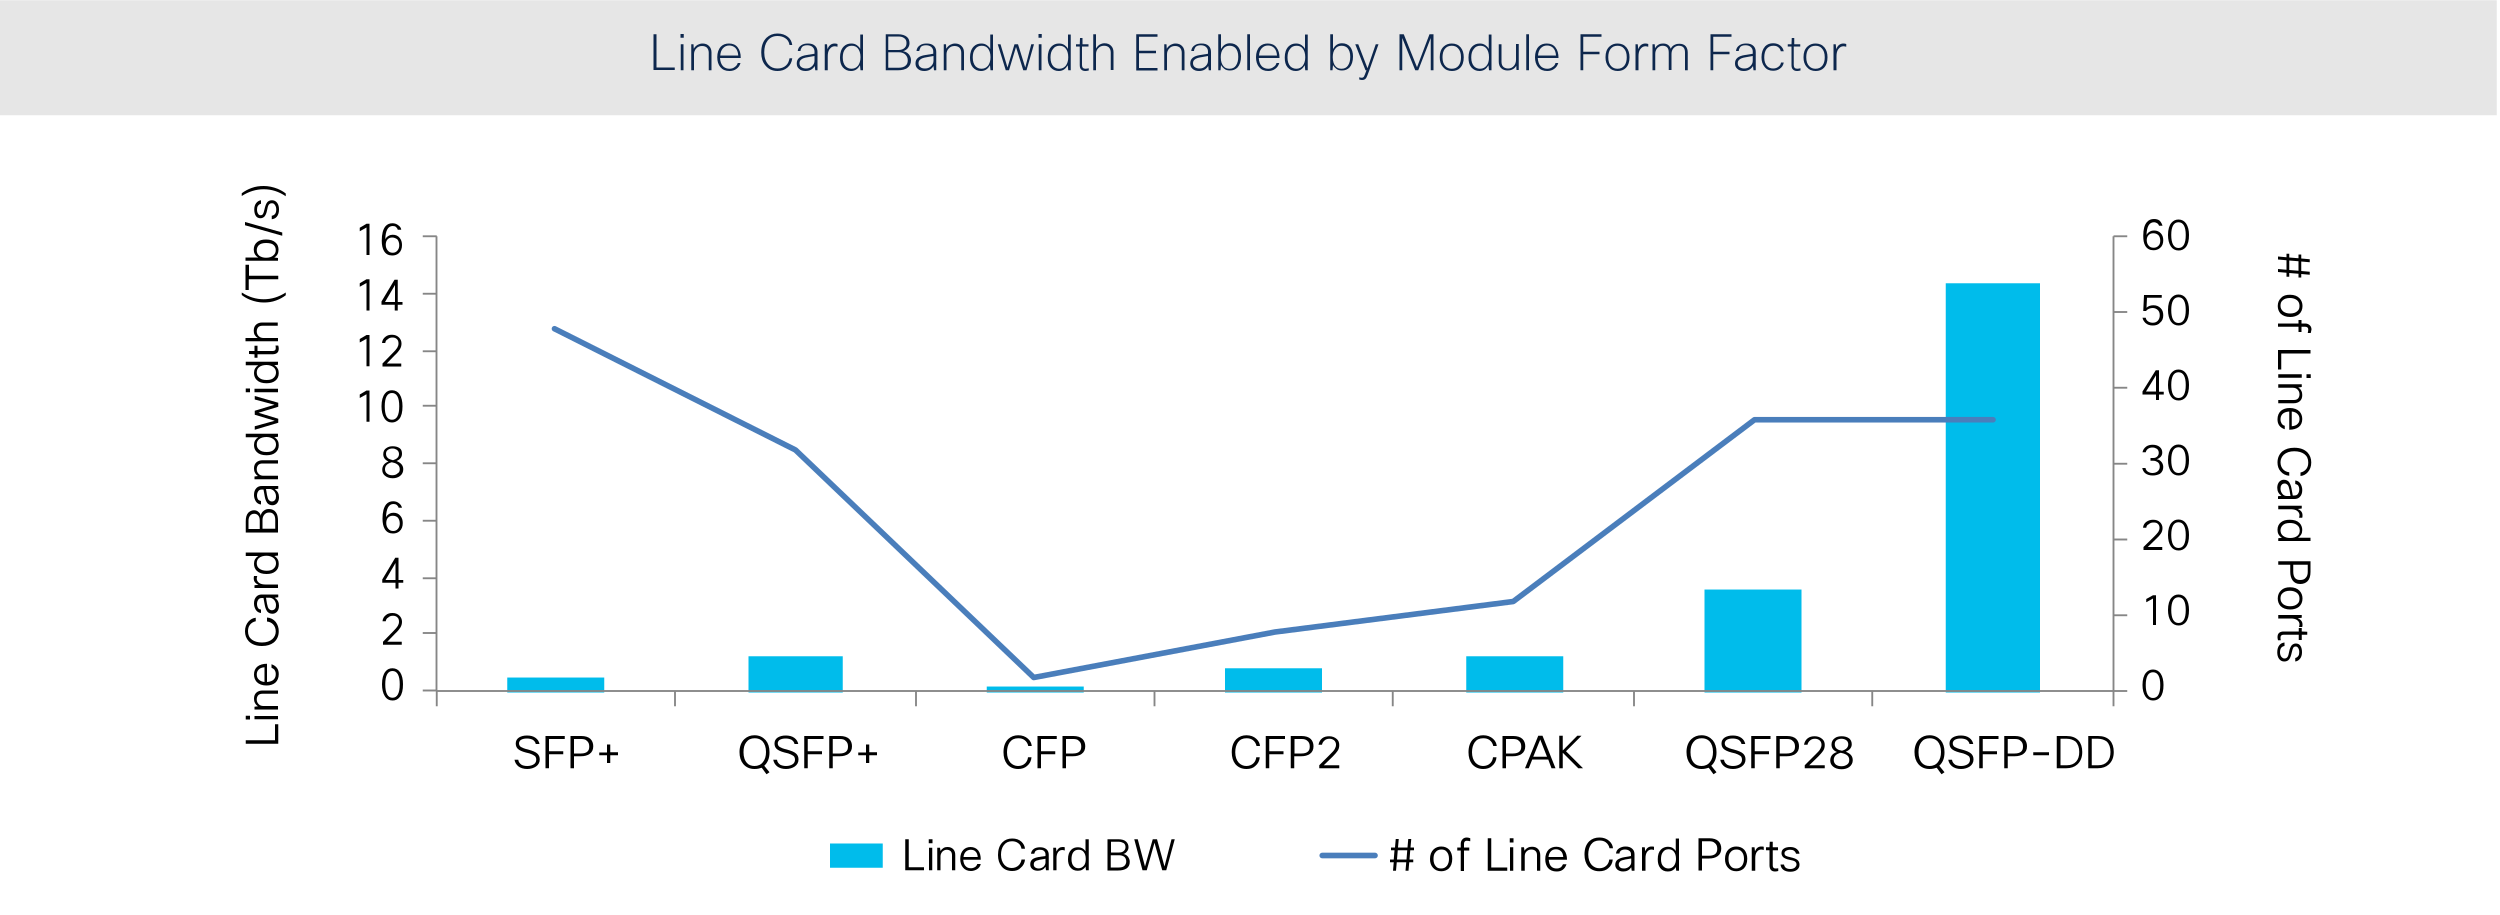 <?xml version="1.0" encoding="utf-8"?>
<!-- Generator: Adobe Illustrator 24.0.3, SVG Export Plug-In . SVG Version: 6.00 Build 0)  -->
<svg version="1.1" id="Layer_1" xmlns="http://www.w3.org/2000/svg" xmlns:xlink="http://www.w3.org/1999/xlink" x="0px" y="0px"
	 viewBox="0 0 1000 366" style="enable-background:new 0 0 1000 366;" xml:space="preserve">
<style type="text/css">
	.st0{fill:#E6E6E6;}
	.st1{clip-path:url(#SVGID_2_);}
	.st2{fill:#00BCEB;}
	.st3{clip-path:url(#SVGID_4_);}
	.st4{fill:none;stroke:#868686;stroke-width:0.75;stroke-linejoin:round;}
	.st5{clip-path:url(#SVGID_6_);}
	.st6{clip-path:url(#SVGID_8_);}
	.st7{clip-path:url(#SVGID_10_);}
	.st8{clip-path:url(#SVGID_12_);}
	.st9{clip-path:url(#SVGID_14_);}
	.st10{clip-path:url(#SVGID_16_);}
	.st11{fill:none;stroke:#4A7EBB;stroke-width:2.25;stroke-linecap:round;stroke-linejoin:round;}
	.st12{clip-path:url(#SVGID_18_);}
	.st13{enable-background:new    ;}
	.st14{clip-path:url(#SVGID_20_);}
	.st15{clip-path:url(#SVGID_22_);}
	.st16{clip-path:url(#SVGID_24_);}
	.st17{clip-path:url(#SVGID_26_);}
	.st18{clip-path:url(#SVGID_28_);}
	.st19{clip-path:url(#SVGID_30_);}
	.st20{clip-path:url(#SVGID_32_);}
	.st21{clip-path:url(#SVGID_34_);}
	.st22{fill:none;}
	.st23{fill:#0D274D;}
	.st24{clip-path:url(#SVGID_36_);}
	.st25{clip-path:url(#SVGID_38_);}
	.st26{clip-path:url(#SVGID_40_);}
	.st27{clip-path:url(#SVGID_42_);}
</style>
<rect x="-0.2" y="0.1" class="st0" width="998.9" height="46"/>
<title>Artboard 1</title>
<g>
	<g>
		<defs>
			<rect id="SVGID_1_" x="174.1" y="93.9" width="671.9" height="183.1"/>
		</defs>
		<clipPath id="SVGID_2_">
			<use xlink:href="#SVGID_1_"  style="overflow:visible;"/>
		</clipPath>
		<g class="st1">
			<path class="st2" d="M778.3,113.3H816V277h-37.7V113.3z M681.8,235.8h38.8V277h-38.8V235.8z M586.5,262.5h38.8V277h-38.8V262.5z
				 M490,267.3h38.8v9.7H490V267.3z M394.7,274.6h38.8v2.4h-38.8V274.6z M299.4,262.5h37.7V277h-37.7V262.5z M202.9,271h38.8v6
				h-38.8V271z"/>
		</g>
	</g>
</g>
<g>
	<g>
		<defs>
			<rect id="SVGID_3_" x="38.8" y="-31" width="930.2" height="423.2"/>
		</defs>
		<clipPath id="SVGID_4_">
			<use xlink:href="#SVGID_3_"  style="overflow:visible;"/>
		</clipPath>
		<g class="st3">
			<line class="st4" x1="845.4" y1="276.4" x2="845.4" y2="94.5"/>
		</g>
	</g>
</g>
<g>
	<g>
		<defs>
			<rect id="SVGID_5_" x="38.8" y="-31" width="930.2" height="423.2"/>
		</defs>
		<clipPath id="SVGID_6_">
			<use xlink:href="#SVGID_5_"  style="overflow:visible;"/>
		</clipPath>
		<g class="st5">
			<path class="st4" d="M845.4,94.5h5.5 M845.4,124.8h5.5 M845.4,155.1h5.5 M845.4,185.5h5.5 M845.4,215.8h5.5 M845.4,246.1h5.5
				 M845.4,276.4h5.5"/>
		</g>
	</g>
</g>
<g>
	<g>
		<defs>
			<rect id="SVGID_7_" x="38.8" y="-31" width="930.2" height="423.2"/>
		</defs>
		<clipPath id="SVGID_8_">
			<use xlink:href="#SVGID_7_"  style="overflow:visible;"/>
		</clipPath>
		<g class="st6">
			<line class="st4" x1="174.6" y1="276.4" x2="174.6" y2="94.5"/>
		</g>
	</g>
</g>
<g>
	<g>
		<defs>
			<rect id="SVGID_9_" x="38.8" y="-31" width="930.2" height="423.2"/>
		</defs>
		<clipPath id="SVGID_10_">
			<use xlink:href="#SVGID_9_"  style="overflow:visible;"/>
		</clipPath>
		<g class="st7">
			<path class="st4" d="M169.1,94.5h5.6 M169.1,117.5h5.6 M169.1,140.5h5.6 M169.1,162.3h5.6 M169.1,185.3h5.6 M169.1,208.3h5.6
				 M169.1,231.3h5.6 M169.1,253.2h5.6 M169.1,276.2h5.6"/>
		</g>
	</g>
</g>
<g>
	<g>
		<defs>
			<rect id="SVGID_11_" x="38.8" y="-31" width="930.2" height="423.2"/>
		</defs>
		<clipPath id="SVGID_12_">
			<use xlink:href="#SVGID_11_"  style="overflow:visible;"/>
		</clipPath>
		<g class="st8">
			<line class="st4" x1="174.6" y1="276.4" x2="845.4" y2="276.4"/>
		</g>
	</g>
</g>
<g>
	<g>
		<defs>
			<rect id="SVGID_13_" x="38.8" y="-31" width="930.2" height="423.2"/>
		</defs>
		<clipPath id="SVGID_14_">
			<use xlink:href="#SVGID_13_"  style="overflow:visible;"/>
		</clipPath>
		<g class="st9">
			<path class="st4" d="M845.4,276.4v6.1 M748.9,276.4v6.1 M653.6,276.4v6.1 M557.1,276.4v6.1 M461.8,276.4v6.1 M366.4,276.4v6.1
				 M270,276.4v6.1 M174.7,276.4v6.1"/>
		</g>
	</g>
</g>
<g>
	<g>
		<defs>
			<rect id="SVGID_15_" x="174.1" y="93.9" width="671.9" height="183.1"/>
		</defs>
		<clipPath id="SVGID_16_">
			<use xlink:href="#SVGID_15_"  style="overflow:visible;"/>
		</clipPath>
		<g class="st10">
			<polyline class="st11" points="221.8,131.5 318.2,180 413.5,271 510,252.8 605.3,240.6 701.8,167.9 797.2,167.9 			"/>
		</g>
	</g>
</g>
<g>
	<g>
		<defs>
			<rect id="SVGID_17_" x="38.8" y="-31" width="930.2" height="423.2"/>
		</defs>
		<clipPath id="SVGID_18_">
			<use xlink:href="#SVGID_17_"  style="overflow:visible;"/>
		</clipPath>
		<g class="st12">
			<g class="st13">
				<path d="M210.9,306.4c1.2,0,2.1-0.3,2.8-0.8c0.5-0.4,0.8-1,0.8-1.7c0-0.5-0.1-0.9-0.3-1.2c-0.2-0.3-0.7-0.6-1.3-0.9
					c-0.6-0.3-1.5-0.6-2.6-0.8c-1.5-0.4-2.6-0.9-3.2-1.5c-0.5-0.5-0.8-1.2-0.8-2.1c0-1,0.4-1.8,1.3-2.4c0.8-0.5,1.9-0.8,3.2-0.8
					c1.4,0,2.6,0.3,3.5,1c0.8,0.6,1.3,1.4,1.5,2.4h-1.5c-0.1-0.7-0.6-1.3-1.2-1.7c-0.6-0.3-1.4-0.5-2.3-0.5c-1.1,0-1.9,0.2-2.5,0.6
					c-0.4,0.3-0.7,0.8-0.7,1.3c0,0.7,0.3,1.2,0.8,1.5c0.5,0.3,1.4,0.7,2.8,1c1.8,0.5,3.1,1,3.8,1.7c0.6,0.6,0.9,1.3,0.9,2.3
					c0,1.1-0.5,2.1-1.5,2.8c-0.9,0.6-2.1,1-3.5,1c-1.5,0-2.7-0.4-3.6-1.1c-0.8-0.7-1.3-1.5-1.5-2.6h1.5c0.1,0.9,0.6,1.5,1.3,2
					C209.1,306.2,209.9,306.4,210.9,306.4z"/>
				<path d="M218.2,294.4h7.7v1.2h-6.3v4.9h5.7v1.2h-5.7v5.6h-1.4V294.4z"/>
				<path d="M228.2,294.4h4.3c1.6,0,2.9,0.4,3.7,1.2c0.7,0.7,1.1,1.7,1.1,2.9c0,1.4-0.5,2.4-1.5,3.1c-0.9,0.6-2,0.9-3.4,0.9h-2.8
					v4.8h-1.4V294.4z M232.5,295.6h-2.9v5.8h2.8c1.2,0,2.1-0.3,2.6-0.8c0.5-0.5,0.7-1.1,0.7-2c0-1-0.3-1.8-1-2.3
					C234.3,295.8,233.5,295.6,232.5,295.6z"/>
				<path d="M242.8,297.8h1.3v3.1h3.1v1.2h-3.1v3.1h-1.3v-3.1h-3.1V301h3.1V297.8z"/>
			</g>
		</g>
	</g>
</g>
<g>
	<g>
		<defs>
			<rect id="SVGID_19_" x="38.8" y="-31" width="930.2" height="423.2"/>
		</defs>
		<clipPath id="SVGID_20_">
			<use xlink:href="#SVGID_19_"  style="overflow:visible;"/>
		</clipPath>
		<g class="st14">
			<g class="st13">
				<path d="M301.8,307.6c-1.9,0-3.4-0.7-4.5-2c-1-1.2-1.5-2.8-1.5-4.8c0-2.2,0.7-4,2-5.2c1.1-1,2.4-1.5,4-1.5c1.9,0,3.3,0.7,4.5,2
					c1,1.2,1.5,2.8,1.5,4.8c0,2.4-0.7,4.1-2.1,5.4l2.1,2.6l-1.2,0.8l-1.9-2.6C303.8,307.4,302.9,307.6,301.8,307.6z M301.8,306.4
					c1.4,0,2.6-0.5,3.4-1.6c0.8-1,1.2-2.3,1.2-4c0-1.9-0.5-3.3-1.4-4.3c-0.8-0.8-1.8-1.2-3.1-1.2c-1.5,0-2.6,0.5-3.4,1.6
					c-0.8,1-1.1,2.3-1.1,4c0,1.9,0.5,3.4,1.5,4.4C299.5,306,300.6,306.4,301.8,306.4z"/>
				<path d="M314.4,306.4c1.2,0,2.1-0.3,2.8-0.8c0.5-0.4,0.8-1,0.8-1.7c0-0.5-0.1-0.9-0.3-1.2c-0.2-0.3-0.7-0.6-1.3-0.9
					c-0.6-0.3-1.5-0.6-2.6-0.8c-1.5-0.4-2.6-0.9-3.2-1.5c-0.5-0.5-0.8-1.2-0.8-2.1c0-1,0.4-1.8,1.3-2.4c0.8-0.5,1.9-0.8,3.2-0.8
					c1.4,0,2.6,0.3,3.5,1c0.8,0.6,1.3,1.4,1.5,2.4h-1.5c-0.1-0.7-0.6-1.3-1.2-1.7c-0.6-0.3-1.4-0.5-2.3-0.5c-1.1,0-1.9,0.2-2.5,0.6
					c-0.4,0.3-0.7,0.8-0.7,1.3c0,0.7,0.3,1.2,0.8,1.5c0.5,0.3,1.4,0.7,2.8,1c1.8,0.5,3.1,1,3.8,1.7c0.6,0.6,0.9,1.3,0.9,2.3
					c0,1.1-0.5,2.1-1.5,2.8c-0.9,0.6-2.1,1-3.5,1c-1.5,0-2.7-0.4-3.6-1.1c-0.8-0.7-1.3-1.5-1.5-2.6h1.5c0.1,0.9,0.6,1.5,1.3,2
					C312.7,306.2,313.5,306.4,314.4,306.4z"/>
				<path d="M321.7,294.4h7.7v1.2h-6.3v4.9h5.7v1.2h-5.7v5.6h-1.4V294.4z"/>
				<path d="M331.7,294.4h4.3c1.6,0,2.9,0.4,3.7,1.2c0.7,0.7,1.1,1.7,1.1,2.9c0,1.4-0.5,2.4-1.5,3.1c-0.9,0.6-2,0.9-3.4,0.9h-2.8
					v4.8h-1.4V294.4z M336,295.6h-2.9v5.8h2.8c1.2,0,2.1-0.3,2.6-0.8c0.5-0.5,0.7-1.1,0.7-2c0-1-0.3-1.8-1-2.3
					C337.8,295.8,337,295.6,336,295.6z"/>
				<path d="M346.4,297.8h1.3v3.1h3.1v1.2h-3.1v3.1h-1.3v-3.1h-3.1V301h3.1V297.8z"/>
			</g>
		</g>
	</g>
</g>
<g>
	<g>
		<defs>
			<rect id="SVGID_21_" x="38.8" y="-31" width="930.2" height="423.2"/>
		</defs>
		<clipPath id="SVGID_22_">
			<use xlink:href="#SVGID_21_"  style="overflow:visible;"/>
		</clipPath>
		<g class="st15">
			<g class="st13">
				<path d="M407.3,307.6c-1.9,0-3.4-0.7-4.5-2c-0.9-1.2-1.4-2.7-1.4-4.7c0-2.3,0.6-4,1.9-5.3c1.1-1,2.4-1.5,4-1.5
					c1.6,0,2.9,0.5,3.9,1.4c0.9,0.8,1.4,1.8,1.5,2.9h-1.4c-0.2-1-0.7-1.8-1.5-2.4c-0.7-0.5-1.5-0.7-2.5-0.7c-1.5,0-2.6,0.5-3.4,1.6
					c-0.7,1-1.1,2.3-1.1,4c0,1.8,0.5,3.2,1.4,4.2c0.8,0.8,1.8,1.3,3,1.3c1.2,0,2.2-0.4,2.9-1.1c0.6-0.6,1-1.4,1.1-2.4h1.4
					c-0.1,1.4-0.7,2.6-1.8,3.5C409.9,307.2,408.7,307.6,407.3,307.6z"/>
				<path d="M415,294.4h7.7v1.2h-6.3v4.9h5.7v1.2h-5.7v5.6H415V294.4z"/>
				<path d="M425,294.4h4.3c1.6,0,2.9,0.4,3.7,1.2c0.7,0.7,1.1,1.7,1.1,2.9c0,1.4-0.5,2.4-1.5,3.1c-0.9,0.6-2,0.9-3.4,0.9h-2.8v4.8
					H425V294.4z M429.3,295.6h-2.9v5.8h2.8c1.2,0,2.1-0.3,2.6-0.8c0.5-0.5,0.7-1.1,0.7-2c0-1-0.3-1.8-1-2.3
					C431.1,295.8,430.3,295.6,429.3,295.6z"/>
			</g>
		</g>
	</g>
</g>
<g>
	<g>
		<defs>
			<rect id="SVGID_23_" x="38.8" y="-31" width="930.2" height="423.2"/>
		</defs>
		<clipPath id="SVGID_24_">
			<use xlink:href="#SVGID_23_"  style="overflow:visible;"/>
		</clipPath>
		<g class="st16">
			<g class="st13">
				<path d="M498.6,307.6c-1.9,0-3.4-0.7-4.5-2c-0.9-1.2-1.4-2.7-1.4-4.7c0-2.3,0.6-4,1.9-5.3c1.1-1,2.4-1.5,4-1.5
					c1.6,0,2.9,0.5,3.9,1.4c0.9,0.8,1.4,1.8,1.5,2.9h-1.4c-0.2-1-0.7-1.8-1.5-2.4c-0.7-0.5-1.5-0.7-2.5-0.7c-1.5,0-2.6,0.5-3.4,1.6
					c-0.7,1-1.1,2.3-1.1,4c0,1.8,0.5,3.2,1.4,4.2c0.8,0.8,1.8,1.3,3,1.3c1.2,0,2.2-0.4,2.9-1.1c0.6-0.6,1-1.4,1.1-2.4h1.4
					c-0.1,1.4-0.7,2.6-1.8,3.5C501.3,307.2,500.1,307.6,498.6,307.6z"/>
				<path d="M506.3,294.4h7.7v1.2h-6.3v4.9h5.7v1.2h-5.7v5.6h-1.4V294.4z"/>
				<path d="M516.3,294.4h4.3c1.6,0,2.9,0.4,3.7,1.2c0.7,0.7,1.1,1.7,1.1,2.9c0,1.4-0.5,2.4-1.5,3.1c-0.9,0.6-2,0.9-3.4,0.9h-2.8
					v4.8h-1.4V294.4z M520.7,295.6h-2.9v5.8h2.8c1.2,0,2.1-0.3,2.6-0.8c0.5-0.5,0.7-1.1,0.7-2c0-1-0.3-1.8-1-2.3
					C522.4,295.8,521.6,295.6,520.7,295.6z"/>
				<path d="M528.8,297.9h-1.4c0.2-1.1,0.7-2,1.5-2.6c0.8-0.6,1.7-0.8,2.8-0.8c1.2,0,2.2,0.4,3,1.1c0.7,0.6,1,1.4,1,2.4
					c0,0.9-0.2,1.7-0.7,2.4c-0.4,0.6-1.1,1.4-2.1,2.4l-3.4,3.3h6.2v1.2h-8v-1.2l4.4-4.4c0.9-0.9,1.5-1.5,1.8-2.1
					c0.3-0.5,0.5-1.1,0.5-1.7c0-0.8-0.3-1.4-0.8-1.8c-0.5-0.4-1.1-0.6-1.8-0.6c-0.8,0-1.5,0.2-2,0.7
					C529.2,296.7,528.9,297.3,528.8,297.9z"/>
			</g>
		</g>
	</g>
</g>
<g>
	<g>
		<defs>
			<rect id="SVGID_25_" x="38.8" y="-31" width="930.2" height="423.2"/>
		</defs>
		<clipPath id="SVGID_26_">
			<use xlink:href="#SVGID_25_"  style="overflow:visible;"/>
		</clipPath>
		<g class="st17">
			<g class="st13">
				<path d="M593.3,307.6c-1.9,0-3.4-0.7-4.5-2c-0.9-1.2-1.4-2.7-1.4-4.7c0-2.3,0.6-4,1.9-5.3c1.1-1,2.4-1.5,4-1.5
					c1.6,0,2.9,0.5,3.9,1.4c0.9,0.8,1.4,1.8,1.5,2.9h-1.4c-0.2-1-0.7-1.8-1.5-2.4c-0.7-0.5-1.5-0.7-2.5-0.7c-1.5,0-2.6,0.5-3.4,1.6
					c-0.7,1-1.1,2.3-1.1,4c0,1.8,0.5,3.2,1.4,4.2c0.8,0.8,1.8,1.3,3,1.3c1.2,0,2.2-0.4,2.9-1.1c0.6-0.6,1-1.4,1.1-2.4h1.4
					c-0.1,1.4-0.7,2.6-1.8,3.5C596,307.2,594.7,307.6,593.3,307.6z"/>
				<path d="M601,294.4h4.3c1.6,0,2.9,0.4,3.7,1.2c0.7,0.7,1.1,1.7,1.1,2.9c0,1.4-0.5,2.4-1.5,3.1c-0.9,0.6-2,0.9-3.4,0.9h-2.8v4.8
					H601V294.4z M605.3,295.6h-2.9v5.8h2.8c1.2,0,2.1-0.3,2.6-0.8c0.5-0.5,0.7-1.1,0.7-2c0-1-0.3-1.8-1-2.3
					C607.1,295.8,606.3,295.6,605.3,295.6z"/>
				<path d="M622.2,307.3h-1.6l-1.3-3.5h-6.4l-1.4,3.5H610l5.3-13h1.7L622.2,307.3z M616.1,295.8l-2.8,6.9h5.5L616.1,295.8z"/>
				<path d="M633.2,307.3h-1.9l-6.2-6.2v6.2h-1.4v-13h1.4v5.9l5.8-5.9h1.7l-6.2,6.2L633.2,307.3z"/>
			</g>
		</g>
	</g>
</g>
<g>
	<g>
		<defs>
			<rect id="SVGID_27_" x="38.8" y="-31" width="930.2" height="423.2"/>
		</defs>
		<clipPath id="SVGID_28_">
			<use xlink:href="#SVGID_27_"  style="overflow:visible;"/>
		</clipPath>
		<g class="st18">
			<g class="st13">
				<path d="M680.6,307.6c-1.9,0-3.4-0.7-4.5-2c-1-1.2-1.5-2.8-1.5-4.8c0-2.2,0.7-4,2-5.2c1.1-1,2.4-1.5,4-1.5c1.9,0,3.3,0.7,4.5,2
					c1,1.2,1.5,2.8,1.5,4.8c0,2.4-0.7,4.1-2.1,5.4l2.1,2.6l-1.2,0.8l-1.9-2.6C682.6,307.4,681.7,307.6,680.6,307.6z M680.6,306.4
					c1.4,0,2.6-0.5,3.4-1.6c0.8-1,1.2-2.3,1.2-4c0-1.9-0.5-3.3-1.4-4.3c-0.8-0.8-1.8-1.2-3.1-1.2c-1.5,0-2.6,0.5-3.4,1.6
					c-0.8,1-1.1,2.3-1.1,4c0,1.9,0.5,3.4,1.5,4.4C678.4,306,679.4,306.4,680.6,306.4z"/>
				<path d="M693.2,306.4c1.2,0,2.1-0.3,2.8-0.8c0.5-0.4,0.8-1,0.8-1.7c0-0.5-0.1-0.9-0.3-1.2c-0.2-0.3-0.7-0.6-1.3-0.9
					c-0.6-0.3-1.5-0.6-2.6-0.8c-1.5-0.4-2.6-0.9-3.2-1.5c-0.5-0.5-0.8-1.2-0.8-2.1c0-1,0.4-1.8,1.3-2.4c0.8-0.5,1.9-0.8,3.2-0.8
					c1.4,0,2.6,0.3,3.5,1c0.8,0.6,1.3,1.4,1.5,2.4h-1.5c-0.1-0.7-0.6-1.3-1.2-1.7c-0.6-0.3-1.4-0.5-2.3-0.5c-1.1,0-1.9,0.2-2.5,0.6
					c-0.4,0.3-0.7,0.8-0.7,1.3c0,0.7,0.3,1.2,0.8,1.5c0.5,0.3,1.4,0.7,2.8,1c1.8,0.5,3.1,1,3.8,1.7c0.6,0.6,0.9,1.3,0.9,2.3
					c0,1.1-0.5,2.1-1.5,2.8c-0.9,0.6-2.1,1-3.5,1c-1.5,0-2.7-0.4-3.6-1.1c-0.8-0.7-1.3-1.5-1.5-2.6h1.5c0.1,0.9,0.6,1.5,1.3,2
					C691.5,306.2,692.3,306.4,693.2,306.4z"/>
				<path d="M700.5,294.4h7.7v1.2h-6.3v4.9h5.7v1.2h-5.7v5.6h-1.4V294.4z"/>
				<path d="M710.5,294.4h4.3c1.6,0,2.9,0.4,3.7,1.2c0.7,0.7,1.1,1.7,1.1,2.9c0,1.4-0.5,2.4-1.5,3.1c-0.9,0.6-2,0.9-3.4,0.9h-2.8
					v4.8h-1.4V294.4z M714.8,295.6h-2.9v5.8h2.8c1.2,0,2.1-0.3,2.6-0.8c0.5-0.5,0.7-1.1,0.7-2c0-1-0.3-1.8-1-2.3
					C716.6,295.8,715.8,295.6,714.8,295.6z"/>
				<path d="M723,297.9h-1.4c0.2-1.1,0.7-2,1.5-2.6c0.8-0.6,1.7-0.8,2.8-0.8c1.2,0,2.2,0.4,3,1.1c0.7,0.6,1,1.4,1,2.4
					c0,0.9-0.2,1.7-0.7,2.4c-0.4,0.6-1.1,1.4-2.1,2.4l-3.4,3.3h6.2v1.2h-8v-1.2l4.4-4.4c0.9-0.9,1.5-1.5,1.8-2.1
					c0.3-0.5,0.5-1.1,0.5-1.7c0-0.8-0.3-1.4-0.8-1.8c-0.5-0.4-1.1-0.6-1.8-0.6c-0.8,0-1.5,0.2-2,0.7
					C723.4,296.7,723.1,297.3,723,297.9z"/>
				<path d="M740.7,297.7c0,1.3-0.8,2.3-2.4,3c1.9,0.7,2.8,1.8,2.8,3.4c0,1.1-0.5,2-1.4,2.7c-0.8,0.6-1.9,0.9-3.1,0.9
					c-1.4,0-2.6-0.4-3.4-1.1c-0.7-0.6-1.1-1.4-1.1-2.4c0-1.7,0.9-2.8,2.7-3.4c-1.5-0.6-2.2-1.6-2.2-3c0-1.1,0.5-2,1.4-2.6
					c0.7-0.5,1.6-0.7,2.7-0.7c1.2,0,2.2,0.3,3,0.9C740.3,295.9,740.7,296.7,740.7,297.7z M739.7,304c0-1-0.4-1.7-1.3-2.2
					c-0.5-0.3-1.2-0.5-2.1-0.7c-1.9,0.5-2.8,1.4-2.8,2.9c0,0.8,0.3,1.4,0.9,1.9c0.6,0.4,1.3,0.6,2.2,0.6c1,0,1.8-0.3,2.4-0.8
					C739.5,305.3,739.7,304.7,739.7,304z M733.9,297.7c0,0.9,0.4,1.6,1.1,2c0.4,0.3,1,0.4,1.8,0.6c1.7-0.5,2.5-1.4,2.5-2.6
					c0-0.7-0.3-1.3-0.9-1.7c-0.5-0.3-1.1-0.5-1.8-0.5c-0.8,0-1.5,0.2-2,0.6C734.1,296.5,733.9,297,733.9,297.7z"/>
			</g>
		</g>
	</g>
</g>
<g>
	<g>
		<defs>
			<rect id="SVGID_29_" x="38.8" y="-31" width="930.2" height="423.2"/>
		</defs>
		<clipPath id="SVGID_30_">
			<use xlink:href="#SVGID_29_"  style="overflow:visible;"/>
		</clipPath>
		<g class="st19">
			<g class="st13">
				<path d="M771.8,307.6c-1.9,0-3.4-0.7-4.5-2c-1-1.2-1.5-2.8-1.5-4.8c0-2.2,0.7-4,2-5.2c1.1-1,2.4-1.5,4-1.5c1.9,0,3.3,0.7,4.5,2
					c1,1.2,1.5,2.8,1.5,4.8c0,2.4-0.7,4.1-2.1,5.4l2.1,2.6l-1.2,0.8l-1.9-2.6C773.8,307.4,772.9,307.6,771.8,307.6z M771.8,306.4
					c1.4,0,2.6-0.5,3.4-1.6c0.8-1,1.2-2.3,1.2-4c0-1.9-0.5-3.3-1.4-4.3c-0.8-0.8-1.8-1.2-3.1-1.2c-1.5,0-2.6,0.5-3.4,1.6
					c-0.8,1-1.1,2.3-1.1,4c0,1.9,0.5,3.4,1.5,4.4C769.6,306,770.6,306.4,771.8,306.4z"/>
				<path d="M784.4,306.4c1.2,0,2.1-0.3,2.8-0.8c0.5-0.4,0.8-1,0.8-1.7c0-0.5-0.1-0.9-0.3-1.2c-0.2-0.3-0.7-0.6-1.3-0.9
					c-0.6-0.3-1.5-0.6-2.6-0.8c-1.5-0.4-2.6-0.9-3.2-1.5c-0.5-0.5-0.8-1.2-0.8-2.1c0-1,0.4-1.8,1.3-2.4c0.8-0.5,1.9-0.8,3.2-0.8
					c1.4,0,2.6,0.3,3.5,1c0.8,0.6,1.3,1.4,1.5,2.4h-1.5c-0.1-0.7-0.6-1.3-1.2-1.7c-0.6-0.3-1.4-0.5-2.3-0.5c-1.1,0-1.9,0.2-2.5,0.6
					c-0.4,0.3-0.7,0.8-0.7,1.3c0,0.7,0.3,1.2,0.8,1.5c0.5,0.3,1.4,0.7,2.8,1c1.8,0.5,3.1,1,3.8,1.7c0.6,0.6,0.9,1.3,0.9,2.3
					c0,1.1-0.5,2.1-1.5,2.8c-0.9,0.6-2.1,1-3.5,1c-1.5,0-2.7-0.4-3.6-1.1c-0.8-0.7-1.3-1.5-1.5-2.6h1.5c0.1,0.9,0.6,1.5,1.3,2
					C782.7,306.2,783.5,306.4,784.4,306.4z"/>
				<path d="M791.7,294.4h7.7v1.2h-6.3v4.9h5.7v1.2h-5.7v5.6h-1.4V294.4z"/>
				<path d="M801.7,294.4h4.3c1.6,0,2.9,0.4,3.7,1.2c0.7,0.7,1.1,1.7,1.1,2.9c0,1.4-0.5,2.4-1.5,3.1c-0.9,0.6-2,0.9-3.4,0.9h-2.8
					v4.8h-1.4V294.4z M806,295.6h-2.9v5.8h2.8c1.2,0,2.1-0.3,2.6-0.8c0.5-0.5,0.7-1.1,0.7-2c0-1-0.3-1.8-1-2.3
					C807.8,295.8,807,295.6,806,295.6z"/>
				<path d="M819.6,300.9v1.2h-6.3v-1.2H819.6z"/>
				<path d="M822.7,294.4h3.9c2.1,0,3.7,0.6,4.8,1.8c1,1.1,1.5,2.7,1.5,4.6c0,2.2-0.7,3.8-2,5c-1.1,1-2.6,1.5-4.4,1.5h-3.8V294.4z
					 M826.7,295.5h-2.5v10.6h2.6c1.6,0,2.8-0.5,3.7-1.5c0.8-0.9,1.2-2.2,1.2-3.8c0-1.8-0.5-3.2-1.5-4.2
					C829.2,295.9,828.1,295.5,826.7,295.5z"/>
				<path d="M835.3,294.4h3.9c2.1,0,3.7,0.6,4.8,1.8c1,1.1,1.5,2.7,1.5,4.6c0,2.2-0.7,3.8-2,5c-1.1,1-2.6,1.5-4.4,1.5h-3.8V294.4z
					 M839.2,295.5h-2.5v10.6h2.6c1.6,0,2.8-0.5,3.7-1.5c0.8-0.9,1.2-2.2,1.2-3.8c0-1.8-0.5-3.2-1.5-4.2
					C841.7,295.9,840.6,295.5,839.2,295.5z"/>
			</g>
		</g>
	</g>
</g>
<g>
	<g>
		<defs>
			<rect id="SVGID_31_" x="38.8" y="-31" width="930.2" height="423.2"/>
		</defs>
		<clipPath id="SVGID_32_">
			<use xlink:href="#SVGID_31_"  style="overflow:visible;"/>
		</clipPath>
		<g class="st20">
			<g class="st13">
				<path d="M919.4,101.8h1.1v1.6l3.4,0.3v1.2l-3.4-0.3v3.8l3.4,0.3v1.2l-3.4-0.3v1.4h-1.1v-1.5l-3.7-0.3v1.5h-1.1v-1.6l-3.4-0.3
					v-1.2l3.4,0.3v-3.8l-3.4-0.3v-1.2l3.4,0.3v-1.4h1.1v1.5l3.7,0.3V101.8z M919.4,104.5l-3.7-0.3v3.8l3.7,0.3V104.5z"/>
				<path d="M916,117.9c1.7,0,3,0.5,3.9,1.5c0.7,0.8,1.1,1.8,1.1,3c0,1.4-0.5,2.5-1.4,3.3c-0.9,0.7-2.1,1.1-3.5,1.1
					c-1.7,0-3-0.5-3.9-1.4c-0.7-0.8-1.1-1.8-1.1-3c0-1.4,0.5-2.5,1.4-3.3C913.3,118.2,914.5,117.9,916,117.9z M916,119.2
					c-1.3,0-2.3,0.3-3,1c-0.6,0.5-0.8,1.2-0.8,2.1c0,1,0.4,1.7,1.1,2.3c0.7,0.5,1.6,0.8,2.7,0.8c1.3,0,2.3-0.3,3-1
					c0.6-0.5,0.8-1.2,0.8-2.1c0-1-0.4-1.8-1.1-2.3C918,119.5,917.1,119.2,916,119.2z"/>
				<path d="M924.3,133.2h-1.2c0.1-0.5,0.2-1,0.2-1.4c0-0.4-0.1-0.6-0.3-0.8c-0.2-0.2-0.5-0.3-0.9-0.3h-1.5v2.1h-1.2v-2.1h-8.2v-1.3
					h8.2V128h1.2v1.4h1.5c0.8,0,1.4,0.3,1.9,0.8c0.4,0.4,0.6,1,0.6,1.6C924.5,132.2,924.4,132.7,924.3,133.2z"/>
				<path d="M924.2,140v1.4h-11.7v6.4h-1.3V140H924.2z"/>
				<path d="M911.3,151.1v-1.4h9.4v1.4H911.3z M922.6,151.2v-1.5h1.7v1.5H922.6z"/>
				<path d="M911.3,155v-1.3h9.4v1.1l-1.4,0.2c0.5,0.3,0.9,0.7,1.2,1.3c0.3,0.5,0.4,1.1,0.4,1.7c0,1.1-0.3,1.9-1,2.5
					c-0.6,0.5-1.4,0.8-2.4,0.8h-6.2v-1.3h6.2c0.8,0,1.4-0.2,1.8-0.7c0.3-0.4,0.5-0.9,0.5-1.6c0-0.8-0.3-1.4-0.8-1.9
					c-0.5-0.5-1.1-0.7-1.9-0.7H911.3z"/>
				<path d="M913.9,170.3v1.4c-0.9-0.3-1.7-0.8-2.2-1.5c-0.5-0.7-0.7-1.5-0.7-2.5c0-1.4,0.5-2.6,1.4-3.4c0.9-0.7,2-1.1,3.5-1.1
					c1.7,0,3,0.5,3.9,1.4c0.7,0.8,1.1,1.8,1.1,3c0,1.4-0.5,2.5-1.4,3.2c-0.9,0.7-2.2,1.1-3.8,1.1v-7.3c-1.2,0.1-2.2,0.4-2.8,1.1
					c-0.5,0.6-0.7,1.2-0.7,2.1c0,0.7,0.2,1.2,0.5,1.7C913,169.9,913.4,170.2,913.9,170.3z M919.8,167.6c0-0.9-0.3-1.6-0.9-2.1
					c-0.5-0.5-1.3-0.8-2.2-0.9v5.9c1.1-0.1,1.9-0.4,2.4-1C919.6,169,919.8,168.4,919.8,167.6z"/>
				<path d="M911,185c0-1.9,0.7-3.4,2-4.5c1.2-0.9,2.7-1.4,4.7-1.4c2.3,0,4,0.6,5.3,1.9c1,1.1,1.5,2.4,1.5,4c0,1.6-0.5,2.9-1.4,3.9
					c-0.8,0.9-1.8,1.4-2.9,1.5V189c1-0.2,1.8-0.7,2.4-1.5c0.5-0.7,0.7-1.5,0.7-2.5c0-1.5-0.5-2.6-1.6-3.4c-1-0.7-2.3-1.1-4-1.1
					c-1.8,0-3.2,0.5-4.2,1.4c-0.8,0.8-1.3,1.8-1.3,3c0,1.2,0.4,2.2,1.1,2.9c0.6,0.6,1.4,1,2.4,1.1v1.4c-1.4-0.1-2.6-0.7-3.5-1.8
					C911.4,187.6,911,186.4,911,185z"/>
				<path d="M918.1,193.6v-1.4c0.9,0.1,1.6,0.5,2.1,1.3c0.4,0.7,0.7,1.5,0.7,2.5c0,1.2-0.3,2.1-1,2.8c-0.6,0.6-1.3,0.8-2.2,0.8h-6.5
					v-1.1l1.4-0.2c-1.1-0.7-1.7-1.8-1.7-3.2c0-1,0.3-1.8,0.8-2.4c0.5-0.5,1.1-0.8,1.8-0.8c0.9,0,1.6,0.3,2.1,0.9
					c0.4,0.6,0.8,1.4,1,2.6l0.5,2.8h0.6c0.7,0,1.2-0.2,1.5-0.7c0.3-0.4,0.5-1,0.5-1.7c0-0.7-0.2-1.3-0.5-1.7
					C919,193.9,918.6,193.7,918.1,193.6z M914.7,198.4h1.5l-0.4-2.4c-0.2-1-0.4-1.7-0.8-2.1c-0.3-0.3-0.7-0.5-1.1-0.5
					c-0.6,0-1,0.2-1.3,0.6c-0.3,0.4-0.4,0.8-0.4,1.5c0,0.8,0.3,1.5,0.8,2.1C913.4,198.1,914,198.4,914.7,198.4z"/>
				<path d="M911.3,203.6v-1.3h9.4v1.1l-1.6,0.2c1.2,0.5,1.9,1.3,1.9,2.5c0,0.3,0,0.7-0.1,1h-1.3c0.1-0.4,0.2-0.7,0.2-1
					c0-0.7-0.3-1.3-1-1.8c-0.6-0.4-1.4-0.6-2.4-0.6H911.3z"/>
				<path d="M911.3,216.4v-1.1l1.5-0.2c-0.6-0.3-1.1-0.8-1.4-1.4c-0.3-0.5-0.4-1.2-0.4-1.8c0-1.3,0.5-2.3,1.4-3c0.9-0.7,2-1,3.5-1
					c1.7,0,3,0.4,3.9,1.3c0.7,0.7,1.1,1.7,1.1,2.8c0,1.4-0.6,2.4-1.7,3.1h5v1.3H911.3z M915.9,209.2c-1.3,0-2.3,0.3-2.9,1
					c-0.5,0.5-0.8,1.2-0.8,2c0,0.9,0.4,1.7,1.1,2.2c0.7,0.5,1.6,0.8,2.7,0.8c1.3,0,2.3-0.3,3-0.9c0.6-0.5,0.9-1.2,0.9-2.1
					c0-1-0.4-1.7-1.1-2.2C918,209.4,917.1,209.2,915.9,209.2z"/>
				<path d="M924.2,224.5v4.3c0,1.6-0.4,2.9-1.2,3.7c-0.7,0.7-1.7,1.1-2.9,1.1c-1.4,0-2.4-0.5-3.1-1.5c-0.6-0.9-0.9-2-0.9-3.4v-2.8
					h-4.8v-1.4H924.2z M923.1,228.8v-2.9h-5.8v2.8c0,1.2,0.3,2.1,0.8,2.6c0.5,0.5,1.1,0.7,2,0.7c1,0,1.8-0.3,2.3-1
					C922.8,230.6,923.1,229.8,923.1,228.8z"/>
				<path d="M916,234.9c1.7,0,3,0.5,3.9,1.5c0.7,0.8,1.1,1.8,1.1,3c0,1.4-0.5,2.5-1.4,3.3c-0.9,0.7-2.1,1.1-3.5,1.1
					c-1.7,0-3-0.5-3.9-1.4c-0.7-0.8-1.1-1.8-1.1-3c0-1.4,0.5-2.5,1.4-3.3C913.3,235.3,914.5,234.9,916,234.9z M916,236.3
					c-1.3,0-2.3,0.3-3,1c-0.6,0.5-0.8,1.2-0.8,2.1c0,1,0.4,1.7,1.1,2.3c0.7,0.5,1.6,0.8,2.7,0.8c1.3,0,2.3-0.3,3-1
					c0.6-0.5,0.8-1.2,0.8-2.1c0-1-0.4-1.8-1.1-2.3C918,236.6,917.1,236.3,916,236.3z"/>
				<path d="M911.3,247.3V246h9.4v1.1l-1.6,0.2c1.2,0.5,1.9,1.3,1.9,2.5c0,0.3,0,0.7-0.1,1h-1.3c0.1-0.4,0.2-0.7,0.2-1
					c0-0.7-0.3-1.3-1-1.8c-0.6-0.4-1.4-0.6-2.4-0.6H911.3z"/>
				<path d="M919.5,256v-2.1h-6.1c-0.8,0-1.2,0.4-1.2,1.1c0,0.3,0,0.7,0.1,1.1h-1.1c-0.1-0.4-0.2-0.8-0.2-1.2c0-0.8,0.2-1.4,0.7-1.8
					c0.4-0.3,1-0.5,1.7-0.5h6.1v-1.4h1.2v1.4l2.2,0.1v1.2h-2.2v2.1H919.5z"/>
				<path d="M913.8,263.4c0.5,0,0.9-0.2,1.2-0.6c0.3-0.4,0.5-1.2,0.7-2.3c0.2-1.1,0.6-1.9,1-2.4c0.4-0.4,1-0.7,1.6-0.7
					c0.8,0,1.5,0.3,1.9,1c0.4,0.6,0.6,1.5,0.6,2.5c0,1.1-0.3,2-0.8,2.6c-0.5,0.6-1.1,1-1.9,1.1v-1.4c0.5-0.1,0.9-0.4,1.2-0.8
					c0.3-0.4,0.4-0.9,0.4-1.6c0-0.7-0.2-1.3-0.5-1.7c-0.2-0.3-0.5-0.5-0.9-0.5c-0.5,0-0.8,0.2-1,0.5s-0.4,1-0.6,1.9
					c-0.3,1.3-0.6,2.2-1.1,2.8c-0.4,0.5-1.1,0.8-1.9,0.8c-0.9,0-1.6-0.4-2.1-1.1c-0.5-0.7-0.7-1.6-0.7-2.6c0-1.2,0.3-2.2,0.9-2.9
					c0.5-0.6,1.2-0.9,2-1v1.4c-1.2,0.2-1.8,1-1.8,2.5c0,0.8,0.2,1.4,0.6,1.9C913,263.2,913.3,263.4,913.8,263.4z"/>
			</g>
		</g>
	</g>
</g>
<g>
	<g>
		<defs>
			<rect id="SVGID_33_" x="38.8" y="-31" width="930.2" height="423.2"/>
		</defs>
		<clipPath id="SVGID_34_">
			<use xlink:href="#SVGID_33_"  style="overflow:visible;"/>
		</clipPath>
		<g class="st21">
			<g class="st13">
				<path d="M98.3,297.5v-1.4H110v-6.4h1.3v7.8H98.3z"/>
				<path d="M100,286.3v1.5h-1.7v-1.5H100z M111.2,286.4v1.3h-9.4v-1.3H111.2z"/>
				<path d="M111.2,282.5v1.3h-9.4v-1.1l1.4-0.2c-0.5-0.3-0.9-0.7-1.2-1.3c-0.3-0.5-0.4-1.1-0.4-1.7c0-1.1,0.3-1.9,1-2.5
					c0.6-0.5,1.4-0.8,2.4-0.8h6.2v1.3H105c-0.8,0-1.4,0.2-1.8,0.7c-0.3,0.4-0.5,0.9-0.5,1.6c0,0.8,0.3,1.4,0.8,1.9
					c0.5,0.5,1.1,0.7,1.9,0.7H111.2z"/>
				<path d="M108.6,267.1v-1.4c0.9,0.3,1.7,0.8,2.2,1.5c0.5,0.7,0.7,1.5,0.7,2.5c0,1.4-0.5,2.6-1.4,3.4c-0.9,0.7-2,1.1-3.5,1.1
					c-1.7,0-3-0.5-3.9-1.4c-0.7-0.8-1.1-1.8-1.1-3c0-1.4,0.5-2.5,1.4-3.2c0.9-0.7,2.2-1.1,3.8-1.1v7.3c1.2-0.1,2.2-0.4,2.8-1.1
					c0.5-0.6,0.7-1.2,0.7-2.1c0-0.7-0.2-1.2-0.5-1.7C109.5,267.6,109.1,267.3,108.6,267.1z M102.7,269.8c0,0.9,0.3,1.6,0.9,2.1
					c0.5,0.5,1.3,0.8,2.2,0.9v-5.9c-1.1,0.1-1.9,0.4-2.4,1C102.9,268.4,102.7,269.1,102.7,269.8z"/>
				<path d="M111.5,252.5c0,1.9-0.7,3.4-2,4.5c-1.2,0.9-2.7,1.4-4.7,1.4c-2.3,0-4-0.6-5.3-1.9c-1-1.1-1.5-2.4-1.5-4
					c0-1.6,0.5-2.9,1.4-3.9c0.8-0.9,1.8-1.4,2.9-1.5v1.4c-1,0.2-1.8,0.7-2.4,1.5c-0.5,0.7-0.7,1.5-0.7,2.5c0,1.5,0.5,2.6,1.6,3.4
					c1,0.7,2.3,1.1,4,1.1c1.8,0,3.2-0.5,4.2-1.4c0.8-0.8,1.3-1.8,1.3-3c0-1.2-0.4-2.2-1.1-2.9c-0.6-0.6-1.4-1-2.4-1.1V247
					c1.4,0.1,2.6,0.7,3.5,1.8C111.1,249.9,111.5,251.1,111.5,252.5z"/>
				<path d="M104.4,243.8v1.4c-0.9-0.1-1.6-0.5-2.1-1.3c-0.4-0.7-0.7-1.5-0.7-2.5c0-1.2,0.3-2.1,1-2.8c0.6-0.6,1.3-0.8,2.2-0.8h6.5
					v1.1l-1.4,0.2c1.1,0.7,1.7,1.8,1.7,3.2c0,1-0.3,1.8-0.8,2.4c-0.5,0.5-1.1,0.8-1.8,0.8c-0.9,0-1.6-0.3-2.1-0.9
					c-0.4-0.6-0.8-1.4-1-2.6l-0.5-2.8h-0.6c-0.7,0-1.2,0.2-1.5,0.7c-0.3,0.4-0.5,1-0.5,1.7c0,0.7,0.2,1.3,0.5,1.7
					C103.5,243.6,103.9,243.8,104.4,243.8z M107.9,239.1h-1.5l0.4,2.4c0.2,1,0.4,1.7,0.8,2.1c0.3,0.3,0.7,0.5,1.1,0.5
					c0.6,0,1-0.2,1.3-0.6c0.3-0.4,0.4-0.8,0.4-1.5c0-0.8-0.3-1.5-0.8-2.1C109.1,239.4,108.5,239.1,107.9,239.1z"/>
				<path d="M111.2,233.9v1.3h-9.4v-1.1l1.6-0.2c-1.2-0.5-1.9-1.3-1.9-2.5c0-0.3,0-0.7,0.1-1h1.3c-0.1,0.4-0.2,0.7-0.2,1
					c0,0.7,0.3,1.3,1,1.8c0.6,0.4,1.4,0.6,2.4,0.6H111.2z"/>
				<path d="M111.2,221.1v1.1l-1.5,0.2c0.6,0.3,1.1,0.8,1.4,1.4c0.3,0.5,0.4,1.2,0.4,1.8c0,1.3-0.5,2.3-1.4,3c-0.9,0.7-2,1-3.5,1
					c-1.7,0-3-0.4-3.9-1.3c-0.7-0.7-1.1-1.6-1.1-2.8c0-1.4,0.6-2.4,1.7-3.1h-5v-1.4H111.2z M106.7,228.3c1.3,0,2.3-0.3,2.9-1
					c0.5-0.5,0.8-1.2,0.8-2c0-0.9-0.4-1.7-1.1-2.2c-0.7-0.5-1.6-0.8-2.7-0.8c-1.3,0-2.3,0.3-3,0.9c-0.6,0.5-0.9,1.2-0.9,2.1
					c0,1,0.4,1.7,1.1,2.2C104.5,228,105.5,228.3,106.7,228.3z"/>
				<path d="M98.3,213v-4.5c0-1.5,0.3-2.6,1-3.4c0.6-0.6,1.4-1,2.3-1c0.7,0,1.3,0.2,1.8,0.7c0.5,0.4,0.8,0.9,0.9,1.5
					c0.1-0.8,0.5-1.5,1.2-2c0.6-0.5,1.3-0.7,2.1-0.7c1.2,0,2.2,0.5,2.8,1.4c0.6,0.8,0.8,2,0.8,3.4v4.6H98.3z M99.4,208.3v3.3h4.5
					v-3.4c0-0.9-0.2-1.6-0.7-2.1c-0.4-0.4-0.9-0.6-1.5-0.6c-0.8,0-1.3,0.3-1.7,0.8C99.6,206.8,99.4,207.5,99.4,208.3z M105,208.1
					v3.4h5.1v-3.4c0-1.1-0.2-1.9-0.7-2.4c-0.4-0.5-1-0.7-1.7-0.7c-0.9,0-1.5,0.3-2,0.9C105.2,206.5,105,207.2,105,208.1z"/>
				<path d="M104.4,200.4v1.4c-0.9-0.1-1.6-0.5-2.1-1.3c-0.4-0.7-0.7-1.5-0.7-2.5c0-1.2,0.3-2.1,1-2.8c0.6-0.6,1.3-0.8,2.2-0.8h6.5
					v1.1l-1.4,0.2c1.1,0.7,1.7,1.8,1.7,3.2c0,1-0.3,1.8-0.8,2.4c-0.5,0.5-1.1,0.8-1.8,0.8c-0.9,0-1.6-0.3-2.1-0.9
					c-0.4-0.6-0.8-1.4-1-2.6l-0.5-2.8h-0.6c-0.7,0-1.2,0.2-1.5,0.7c-0.3,0.4-0.5,1-0.5,1.7c0,0.7,0.2,1.3,0.5,1.7
					C103.5,200.1,103.9,200.3,104.4,200.4z M107.9,195.6h-1.5l0.4,2.4c0.2,1,0.4,1.7,0.8,2.1c0.3,0.3,0.7,0.5,1.1,0.5
					c0.6,0,1-0.2,1.3-0.6c0.3-0.4,0.4-0.8,0.4-1.5c0-0.8-0.3-1.5-0.8-2.1C109.1,195.9,108.5,195.6,107.9,195.6z"/>
				<path d="M111.2,190.4v1.3h-9.4v-1.1l1.4-0.2c-0.5-0.3-0.9-0.7-1.2-1.3c-0.3-0.5-0.4-1.1-0.4-1.7c0-1.1,0.3-1.9,1-2.5
					c0.6-0.5,1.4-0.8,2.4-0.8h6.2v1.3H105c-0.8,0-1.4,0.2-1.8,0.7c-0.3,0.4-0.5,0.9-0.5,1.6c0,0.8,0.3,1.4,0.8,1.9
					c0.5,0.5,1.1,0.7,1.9,0.7H111.2z"/>
				<path d="M111.2,173.6v1.1l-1.5,0.2c0.6,0.3,1.1,0.8,1.4,1.4c0.3,0.5,0.4,1.2,0.4,1.8c0,1.3-0.5,2.3-1.4,3c-0.9,0.7-2,1-3.5,1
					c-1.7,0-3-0.4-3.9-1.3c-0.7-0.7-1.1-1.6-1.1-2.8c0-1.4,0.6-2.4,1.7-3.1h-5v-1.4H111.2z M106.7,180.8c1.3,0,2.3-0.3,2.9-1
					c0.5-0.5,0.8-1.2,0.8-2c0-0.9-0.4-1.7-1.1-2.2c-0.7-0.5-1.6-0.8-2.7-0.8c-1.3,0-2.3,0.3-3,0.9c-0.6,0.5-0.9,1.2-0.9,2.1
					c0,1,0.4,1.7,1.1,2.2C104.5,180.6,105.5,180.8,106.7,180.8z"/>
				<path d="M101.9,159.8v-1.4l9.4,2.7v1.6l-7.9,2.4l7.9,2.4v1.6l-9.4,2.8v-1.4l8-2.2l-8-2.4v-1.6l7.9-2.4L101.9,159.8z"/>
				<path d="M100,155.4v1.5h-1.7v-1.5H100z M111.2,155.5v1.4h-9.4v-1.4H111.2z"/>
				<path d="M111.2,144.8v1.1l-1.5,0.2c0.6,0.3,1.1,0.8,1.4,1.4c0.3,0.5,0.4,1.2,0.4,1.8c0,1.3-0.5,2.3-1.4,3c-0.9,0.7-2,1-3.5,1
					c-1.7,0-3-0.4-3.9-1.3c-0.7-0.7-1.1-1.6-1.1-2.8c0-1.4,0.6-2.4,1.7-3.1h-5v-1.4H111.2z M106.7,152c1.3,0,2.3-0.3,2.9-1
					c0.5-0.5,0.8-1.2,0.8-2c0-0.9-0.4-1.7-1.1-2.2c-0.7-0.5-1.6-0.8-2.7-0.8c-1.3,0-2.3,0.3-3,0.9c-0.6,0.5-0.9,1.2-0.9,2.1
					c0,1,0.4,1.7,1.1,2.2C104.5,151.8,105.5,152,106.7,152z"/>
				<path d="M103,138.3v2.1h6.1c0.8,0,1.2-0.4,1.2-1.1c0-0.3,0-0.7-0.1-1.1h1.1c0.1,0.4,0.2,0.8,0.2,1.2c0,0.8-0.2,1.4-0.7,1.8
					c-0.4,0.3-1,0.5-1.7,0.5H103v1.4h-1.2v-1.4l-2.2-0.1v-1.2h2.2v-2.1H103z"/>
				<path d="M111.2,135.2v1.3h-13v-1.3h4.9c-0.5-0.3-0.9-0.7-1.2-1.2c-0.3-0.5-0.4-1.1-0.4-1.7c0-1.1,0.3-1.9,1-2.5
					c0.6-0.5,1.4-0.8,2.4-0.8h6.2v1.3H105c-0.8,0-1.4,0.2-1.8,0.7c-0.3,0.4-0.5,0.9-0.5,1.6c0,0.8,0.3,1.4,0.8,1.9
					c0.5,0.5,1.2,0.7,1.9,0.7H111.2z"/>
				<path d="M105.5,119.7c3.1,0,6-0.9,8.8-2.7v1.1c-1.2,0.9-2.5,1.6-3.9,2.1c-1.6,0.6-3.2,0.8-4.9,0.8c-1.9,0-3.7-0.4-5.5-1.1
					c-1.2-0.5-2.3-1.1-3.3-1.9V117C99.5,118.8,102.4,119.7,105.5,119.7z"/>
				<path d="M98.3,105.9h1.3v4.4h11.7v1.4H99.5v4.3h-1.3V105.9z"/>
				<path d="M111.2,103.2v1.1h-13V103h5.1c-1.2-0.7-1.8-1.8-1.8-3.2c0-1.3,0.5-2.3,1.4-3c0.9-0.7,2-1,3.5-1c1.7,0,3,0.4,3.9,1.3
					c0.8,0.7,1.1,1.7,1.1,2.8c0,1.4-0.6,2.5-1.7,3.1L111.2,103.2z M106.4,97.2c-1.3,0-2.3,0.3-2.9,0.9c-0.5,0.5-0.8,1.2-0.8,2
					c0,0.9,0.3,1.6,1,2.2c0.7,0.5,1.6,0.8,2.7,0.8c1.3,0,2.3-0.3,3-1c0.6-0.5,0.9-1.2,0.9-2.1c0-1-0.4-1.7-1.1-2.2
					C108.6,97.4,107.7,97.2,106.4,97.2z"/>
				<path d="M98,88.8l14.9,4.2v1.3L98,90.1V88.8z"/>
				<path d="M108.7,81.3c-0.5,0-0.9,0.2-1.2,0.6c-0.3,0.4-0.5,1.2-0.7,2.3c-0.2,1.1-0.6,1.9-1,2.4c-0.4,0.4-1,0.7-1.6,0.7
					c-0.8,0-1.5-0.3-1.9-1c-0.4-0.6-0.6-1.5-0.6-2.5c0-1.1,0.3-2,0.8-2.6c0.5-0.6,1.1-1,1.9-1.1v1.4c-0.5,0.1-0.9,0.4-1.2,0.8
					c-0.3,0.4-0.4,0.9-0.4,1.6c0,0.7,0.2,1.3,0.5,1.7c0.2,0.3,0.5,0.5,0.9,0.5c0.5,0,0.8-0.2,1-0.5s0.4-1,0.6-1.9
					c0.3-1.3,0.6-2.2,1.1-2.8c0.4-0.5,1.1-0.8,1.9-0.8c0.9,0,1.6,0.4,2.1,1.1c0.5,0.7,0.7,1.6,0.7,2.6c0,1.2-0.3,2.2-0.9,2.9
					c-0.5,0.6-1.2,0.9-2,1v-1.4c1.2-0.2,1.8-1,1.8-2.5c0-0.8-0.2-1.4-0.6-1.9C109.6,81.4,109.2,81.3,108.7,81.3z"/>
				<path d="M105.5,75.7c-3.1,0-6,0.9-8.8,2.7v-1.1c1.2-0.9,2.5-1.6,3.9-2.1c1.6-0.6,3.2-0.8,4.9-0.8c1.9,0,3.7,0.4,5.5,1.1
					c1.2,0.5,2.3,1.1,3.3,1.9v1.1C111.5,76.6,108.6,75.7,105.5,75.7z"/>
			</g>
		</g>
	</g>
</g>
<rect x="32.8" y="-31" class="st22" width="930.2" height="423.2"/>
<rect x="114.8" y="-31" class="st22" width="930.2" height="423.2"/>
<g>
	<g>
		<g class="st13">
			<path class="st23" d="M261.5,13.7h1.1V27h7.3v1h-8.5V13.7z"/>
			<path class="st23" d="M273.5,15.1h-1.3v-1.5h1.3V15.1z M273.4,28.1h-1.1V17.7h1.1V28.1z"/>
			<path class="st23" d="M277.6,28.1h-1.1V17.7h0.9l0.1,1.8c0.4-0.7,0.9-1.2,1.6-1.6c0.6-0.3,1.2-0.5,1.9-0.5c1.2,0,2.1,0.4,2.7,1.1
				c0.6,0.6,0.9,1.5,0.9,2.5v7.1h-1.1v-7c0-0.9-0.3-1.6-0.8-2.1c-0.5-0.4-1.1-0.6-1.9-0.6c-0.9,0-1.7,0.3-2.3,1
				c-0.6,0.6-0.9,1.4-0.9,2.3V28.1z"/>
			<path class="st23" d="M295.1,25.2h1.1c-0.3,1-0.8,1.8-1.7,2.4c-0.7,0.5-1.6,0.8-2.7,0.8c-1.6,0-2.8-0.5-3.7-1.6
				c-0.8-1-1.2-2.3-1.2-3.9c0-1.8,0.5-3.3,1.5-4.3c0.8-0.8,1.9-1.2,3.2-1.2c1.5,0,2.7,0.5,3.5,1.6c0.8,1,1.2,2.4,1.2,4.2h-8.3
				c0.1,1.5,0.5,2.6,1.3,3.4c0.7,0.6,1.5,0.9,2.5,0.9c0.8,0,1.5-0.2,2.1-0.7C294.5,26.4,294.9,25.9,295.1,25.2z M291.7,18.2
				c-1.1,0-1.9,0.4-2.6,1.2c-0.6,0.7-0.9,1.6-1,2.8h7.2c-0.1-1.4-0.5-2.4-1.2-3.1C293.4,18.5,292.6,18.2,291.7,18.2z"/>
			<path class="st23" d="M311,27.4c1.4,0,2.5-0.4,3.4-1.2c0.8-0.7,1.2-1.7,1.4-2.9h1.1c-0.2,1.6-0.8,2.8-2,3.8
				c-1.1,0.9-2.4,1.3-3.9,1.3c-2.1,0-3.7-0.8-4.9-2.3c-1.1-1.3-1.6-3-1.6-5.1c0-2.6,0.7-4.5,2.1-5.9c1.2-1.1,2.6-1.7,4.4-1.7
				c1.7,0,3.1,0.5,4.2,1.4c1,0.8,1.5,1.9,1.7,3.2h-1.1c-0.2-1.3-0.8-2.2-1.8-2.8c-0.8-0.5-1.8-0.8-3-0.8c-1.7,0-3,0.6-4,1.9
				c-0.9,1.2-1.3,2.7-1.3,4.7c0,2.1,0.6,3.7,1.7,4.9C308.3,26.9,309.5,27.4,311,27.4z"/>
			<path class="st23" d="M320.2,20.4h-1.1c0.1-1,0.5-1.7,1.4-2.3c0.7-0.5,1.6-0.7,2.7-0.7c1.3,0,2.2,0.3,2.9,1
				c0.6,0.6,0.9,1.4,0.9,2.4v7.3h-0.9l-0.2-1.7c-0.8,1.3-2,2-3.7,2c-1.1,0-2-0.3-2.6-0.9c-0.6-0.5-0.9-1.2-0.9-2.1
				c0-1,0.3-1.7,1-2.3c0.6-0.5,1.6-0.9,3-1.1l3.1-0.5v-0.9c0-0.8-0.3-1.4-0.9-1.9c-0.5-0.4-1.2-0.6-2-0.6c-0.9,0-1.6,0.2-2.1,0.7
				C320.5,19.3,320.2,19.8,320.2,20.4z M322.5,27.4c0.9,0,1.7-0.3,2.4-1c0.6-0.6,0.9-1.3,0.9-2.1v-1.9l-2.8,0.5
				c-1.3,0.2-2.1,0.5-2.6,1c-0.4,0.3-0.6,0.8-0.6,1.4c0,0.7,0.3,1.3,0.8,1.6C321.2,27.3,321.8,27.4,322.5,27.4z"/>
			<path class="st23" d="M331,28.1h-1.1V17.7h0.9l0.2,2c0.5-1.5,1.5-2.3,2.9-2.3c0.4,0,0.8,0.1,1.1,0.2v1.1
				c-0.4-0.1-0.8-0.2-1.1-0.2c-0.9,0-1.5,0.4-2.1,1.2c-0.5,0.7-0.7,1.6-0.7,2.8V28.1z"/>
			<path class="st23" d="M345.1,28.1h-0.9l-0.2-2c-0.4,0.7-0.9,1.3-1.5,1.7c-0.6,0.4-1.3,0.6-2.1,0.6c-1.4,0-2.4-0.5-3.3-1.5
				c-0.8-1-1.1-2.2-1.1-3.9c0-1.9,0.5-3.4,1.5-4.4c0.8-0.8,1.8-1.2,3-1.2c0.9,0,1.6,0.2,2.3,0.7c0.5,0.4,1,0.8,1.3,1.5v-5.8h1.1
				V28.1z M337.1,23c0,1.6,0.4,2.7,1.1,3.5c0.6,0.6,1.4,1,2.4,1c1.1,0,1.9-0.4,2.6-1.2c0.6-0.8,1-1.9,1-3.4c0-1.6-0.4-2.8-1.1-3.6
				c-0.6-0.7-1.4-1-2.4-1c-1.1,0-2,0.4-2.6,1.3C337.4,20.4,337.1,21.5,337.1,23z"/>
			<path class="st23" d="M354.3,13.7h4.9c1.6,0,2.8,0.4,3.6,1.1c0.7,0.6,1,1.5,1,2.5c0,0.8-0.3,1.5-0.8,2.1
				c-0.5,0.5-1.1,0.9-1.8,1.1c1,0.1,1.8,0.6,2.4,1.3c0.5,0.7,0.8,1.4,0.8,2.3c0,1.3-0.5,2.4-1.5,3.1c-0.9,0.6-2.1,0.9-3.6,0.9h-5
				V13.7z M359.3,14.6h-4V20h4.1c1.1,0,1.9-0.3,2.5-0.9c0.5-0.5,0.7-1.1,0.7-1.9c0-0.9-0.3-1.6-1-2
				C361.1,14.8,360.3,14.6,359.3,14.6z M359.5,20.9h-4.2v6.2h4.1c1.3,0,2.3-0.3,2.9-0.9c0.6-0.5,0.8-1.2,0.8-2.1
				c0-1-0.4-1.8-1.1-2.4C361.4,21.2,360.6,20.9,359.5,20.9z"/>
			<path class="st23" d="M367.7,20.4h-1.1c0.1-1,0.5-1.7,1.4-2.3c0.7-0.5,1.6-0.7,2.7-0.7c1.3,0,2.2,0.3,2.9,1
				c0.6,0.6,0.9,1.4,0.9,2.4v7.3h-0.9l-0.2-1.7c-0.8,1.3-2,2-3.7,2c-1.1,0-2-0.3-2.6-0.9c-0.6-0.5-0.9-1.2-0.9-2.1
				c0-1,0.3-1.7,1-2.3c0.6-0.5,1.6-0.9,3-1.1l3.1-0.5v-0.9c0-0.8-0.3-1.4-0.9-1.9c-0.5-0.4-1.2-0.6-2-0.6c-0.9,0-1.6,0.2-2.1,0.7
				C368.1,19.3,367.8,19.8,367.7,20.4z M370.1,27.4c0.9,0,1.7-0.3,2.4-1c0.6-0.6,0.9-1.3,0.9-2.1v-1.9l-2.8,0.5
				c-1.3,0.2-2.1,0.5-2.6,1c-0.4,0.3-0.6,0.8-0.6,1.4c0,0.7,0.3,1.3,0.8,1.6C368.7,27.3,369.3,27.4,370.1,27.4z"/>
			<path class="st23" d="M378.6,28.1h-1.1V17.7h0.9l0.1,1.8c0.4-0.7,0.9-1.2,1.6-1.6c0.6-0.3,1.2-0.5,1.9-0.5c1.2,0,2.1,0.4,2.7,1.1
				c0.6,0.6,0.9,1.5,0.9,2.5v7.1h-1.1v-7c0-0.9-0.3-1.6-0.8-2.1c-0.5-0.4-1.1-0.6-1.9-0.6c-0.9,0-1.7,0.3-2.3,1
				c-0.6,0.6-0.9,1.4-0.9,2.3V28.1z"/>
			<path class="st23" d="M397.1,28.1h-0.9l-0.2-2c-0.4,0.7-0.9,1.3-1.5,1.7c-0.6,0.4-1.3,0.6-2.1,0.6c-1.4,0-2.4-0.5-3.3-1.5
				c-0.8-1-1.1-2.2-1.1-3.9c0-1.9,0.5-3.4,1.5-4.4c0.8-0.8,1.8-1.2,3-1.2c0.9,0,1.6,0.2,2.3,0.7c0.5,0.4,1,0.8,1.3,1.5v-5.8h1.1
				V28.1z M389.1,23c0,1.6,0.4,2.7,1.1,3.5c0.6,0.6,1.4,1,2.4,1c1.1,0,1.9-0.4,2.6-1.2c0.6-0.8,1-1.9,1-3.4c0-1.6-0.4-2.8-1.1-3.6
				c-0.6-0.7-1.4-1-2.4-1c-1.1,0-2,0.4-2.6,1.3C389.4,20.4,389.1,21.5,389.1,23z"/>
			<path class="st23" d="M412.5,17.7h1.1l-3,10.4h-1.3l-2.9-9.3l-2.8,9.3h-1.3l-3.2-10.4h1.1l2.8,9.3l2.8-9.3h1.4l2.9,9.3
				L412.5,17.7z"/>
			<path class="st23" d="M416.7,15.1h-1.3v-1.5h1.3V15.1z M416.6,28.1h-1.1V17.7h1.1V28.1z"/>
			<path class="st23" d="M428.2,28.1h-0.9l-0.2-2c-0.4,0.7-0.9,1.3-1.5,1.7c-0.6,0.4-1.3,0.6-2.1,0.6c-1.4,0-2.4-0.5-3.3-1.5
				c-0.8-1-1.1-2.2-1.1-3.9c0-1.9,0.5-3.4,1.5-4.4c0.8-0.8,1.8-1.2,3-1.2c0.9,0,1.6,0.2,2.3,0.7c0.5,0.4,1,0.8,1.3,1.5v-5.8h1.1
				V28.1z M420.2,23c0,1.6,0.4,2.7,1.1,3.5c0.6,0.6,1.4,1,2.4,1c1.1,0,1.9-0.4,2.6-1.2c0.6-0.8,1-1.9,1-3.4c0-1.6-0.4-2.8-1.1-3.6
				c-0.6-0.7-1.4-1-2.4-1c-1.1,0-2,0.4-2.6,1.3C420.5,20.4,420.2,21.5,420.2,23z"/>
			<path class="st23" d="M435.2,18.6h-2.4V26c0,1,0.5,1.5,1.4,1.5c0.4,0,0.8-0.1,1.3-0.2v0.9c-0.5,0.1-0.9,0.2-1.3,0.2
				c-0.8,0-1.4-0.2-1.8-0.7c-0.4-0.4-0.5-1-0.5-1.7v-7.4h-1.5v-0.9h1.5l0.1-2.5h1v2.5h2.4V18.6z"/>
			<path class="st23" d="M438.4,28.1h-1.1V13.7h1.1v5.7c0.4-0.7,0.9-1.2,1.5-1.6c0.6-0.3,1.2-0.5,1.9-0.5c1.2,0,2.1,0.4,2.7,1.1
				c0.6,0.6,0.9,1.5,0.9,2.5v7.1h-1.1v-7c0-0.9-0.3-1.6-0.8-2.1c-0.5-0.4-1.1-0.6-1.9-0.6c-0.9,0-1.7,0.3-2.3,1
				c-0.6,0.6-0.9,1.4-0.9,2.3V28.1z"/>
			<path class="st23" d="M462.4,20.3v1h-6.8v5.9h7.4v1h-8.5V13.7h8.5v1h-7.4v5.6H462.4z"/>
			<path class="st23" d="M466.8,28.1h-1.1V17.7h0.9l0.1,1.8c0.4-0.7,0.9-1.2,1.6-1.6c0.6-0.3,1.2-0.5,1.9-0.5c1.2,0,2.1,0.4,2.7,1.1
				c0.6,0.6,0.9,1.5,0.9,2.5v7.1h-1.1v-7c0-0.9-0.3-1.6-0.8-2.1c-0.5-0.4-1.1-0.6-1.9-0.6c-0.9,0-1.7,0.3-2.3,1
				c-0.6,0.6-0.9,1.4-0.9,2.3V28.1z"/>
			<path class="st23" d="M477.6,20.4h-1.1c0.1-1,0.5-1.7,1.4-2.3c0.7-0.5,1.6-0.7,2.7-0.7c1.3,0,2.2,0.3,2.9,1
				c0.6,0.6,0.9,1.4,0.9,2.4v7.3h-0.9l-0.2-1.7c-0.8,1.3-2,2-3.7,2c-1.1,0-2-0.3-2.6-0.9c-0.6-0.5-0.9-1.2-0.9-2.1
				c0-1,0.3-1.7,1-2.3c0.6-0.5,1.6-0.9,3-1.1l3.1-0.5v-0.9c0-0.8-0.3-1.4-0.9-1.9c-0.5-0.4-1.2-0.6-2-0.6c-0.9,0-1.6,0.2-2.1,0.7
				C477.9,19.3,477.6,19.8,477.6,20.4z M479.9,27.4c0.9,0,1.7-0.3,2.4-1c0.6-0.6,0.9-1.3,0.9-2.1v-1.9l-2.8,0.5
				c-1.3,0.2-2.1,0.5-2.6,1c-0.4,0.3-0.6,0.8-0.6,1.4c0,0.7,0.3,1.3,0.8,1.6C478.6,27.3,479.2,27.4,479.9,27.4z"/>
			<path class="st23" d="M488.2,28.1h-0.9V13.7h1.1v5.9c0.4-0.7,0.9-1.3,1.5-1.7c0.6-0.4,1.3-0.6,2.1-0.6c1.4,0,2.5,0.5,3.3,1.5
				c0.7,0.9,1.1,2.2,1.1,3.8c0,1.9-0.5,3.4-1.4,4.4c-0.8,0.8-1.8,1.2-3,1.2c-0.9,0-1.7-0.2-2.3-0.7c-0.5-0.4-1-0.9-1.3-1.5
				L488.2,28.1z M495.3,22.7c0-1.6-0.4-2.7-1.1-3.5c-0.6-0.6-1.4-0.9-2.4-0.9c-1.1,0-1.9,0.4-2.5,1.2c-0.7,0.8-1,1.9-1,3.4
				c0,1.6,0.4,2.8,1.1,3.6c0.6,0.7,1.4,1,2.4,1c1.1,0,2-0.4,2.6-1.3C495,25.3,495.3,24.2,495.3,22.7z"/>
			<path class="st23" d="M500,13.7v14.4h-1.1V13.7H500z"/>
			<path class="st23" d="M510.6,25.2h1.1c-0.3,1-0.8,1.8-1.7,2.4c-0.7,0.5-1.6,0.8-2.7,0.8c-1.6,0-2.8-0.5-3.7-1.6
				c-0.8-1-1.2-2.3-1.2-3.9c0-1.8,0.5-3.3,1.5-4.3c0.8-0.8,1.9-1.2,3.2-1.2c1.5,0,2.7,0.5,3.5,1.6c0.8,1,1.2,2.4,1.2,4.2h-8.3
				c0.1,1.5,0.5,2.6,1.3,3.4c0.7,0.6,1.5,0.9,2.5,0.9c0.8,0,1.5-0.2,2.1-0.7C510.1,26.4,510.4,25.9,510.6,25.2z M507.2,18.2
				c-1.1,0-1.9,0.4-2.6,1.2c-0.6,0.7-0.9,1.6-1,2.8h7.2c-0.1-1.4-0.5-2.4-1.2-3.1C508.9,18.5,508.2,18.2,507.2,18.2z"/>
			<path class="st23" d="M523,28.1h-0.9l-0.2-2c-0.4,0.7-0.9,1.3-1.5,1.7c-0.6,0.4-1.3,0.6-2.1,0.6c-1.4,0-2.4-0.5-3.3-1.5
				c-0.8-1-1.1-2.2-1.1-3.9c0-1.9,0.5-3.4,1.5-4.4c0.8-0.8,1.8-1.2,3-1.2c0.9,0,1.6,0.2,2.3,0.7c0.5,0.4,1,0.8,1.3,1.5v-5.8h1.1
				V28.1z M515,23c0,1.6,0.4,2.7,1.1,3.5c0.6,0.6,1.4,1,2.4,1c1.1,0,1.9-0.4,2.6-1.2c0.6-0.8,1-1.9,1-3.4c0-1.6-0.4-2.8-1.1-3.6
				c-0.6-0.7-1.4-1-2.4-1c-1.1,0-2,0.4-2.6,1.3C515.3,20.4,515,21.5,515,23z"/>
			<path class="st23" d="M533,28.1h-0.9V13.7h1.1v5.9c0.4-0.7,0.9-1.3,1.5-1.7c0.6-0.4,1.3-0.6,2.1-0.6c1.4,0,2.5,0.5,3.3,1.5
				c0.7,0.9,1.1,2.2,1.1,3.8c0,1.9-0.5,3.4-1.4,4.4c-0.8,0.8-1.8,1.2-3,1.2c-0.9,0-1.7-0.2-2.3-0.7c-0.5-0.4-1-0.9-1.3-1.5L533,28.1
				z M540.1,22.7c0-1.6-0.4-2.7-1.1-3.5c-0.6-0.6-1.4-0.9-2.4-0.9c-1.1,0-1.9,0.4-2.5,1.2c-0.7,0.8-1,1.9-1,3.4
				c0,1.6,0.4,2.8,1.1,3.6c0.6,0.7,1.4,1,2.4,1c1.1,0,2-0.4,2.6-1.3C539.8,25.3,540.1,24.2,540.1,22.7z"/>
			<path class="st23" d="M551.4,17.7l-3.7,10.5c-0.6,1.6-1,2.7-1.3,3.1c-0.4,0.5-0.9,0.7-1.6,0.7c-0.3,0-0.7-0.1-1.1-0.2v-0.9
				c0.3,0.1,0.7,0.2,1,0.2c0.4,0,0.7-0.2,0.9-0.5s0.5-1.2,1-2.5h-0.4l-4.1-10.4h1.2l3.7,9.6l3.3-9.6H551.4z"/>
		</g>
	</g>
	<g>
		<g class="st13">
			<path class="st23" d="M567.3,28.1h-1.2l-5.2-12.9v12.9h-1.1V13.7h1.7l5.3,13.2l5-13.2h1.6v14.4h-1.1V15.2L567.3,28.1z"/>
			<path class="st23" d="M575.9,22.9c0-1.9,0.5-3.3,1.6-4.3c0.9-0.8,1.9-1.2,3.2-1.2c1.5,0,2.7,0.5,3.6,1.6c0.8,1,1.2,2.3,1.2,3.9
				c0,1.9-0.5,3.3-1.5,4.3c-0.8,0.8-1.9,1.2-3.2,1.2c-1.5,0-2.7-0.5-3.6-1.6C576.3,25.8,575.9,24.5,575.9,22.9z M577,22.9
				c0,1.6,0.4,2.8,1.2,3.6c0.7,0.7,1.5,1,2.5,1c1.2,0,2.1-0.4,2.8-1.3c0.6-0.8,0.9-1.9,0.9-3.3c0-1.6-0.4-2.8-1.2-3.6
				c-0.6-0.7-1.5-1-2.5-1c-1.2,0-2.1,0.4-2.8,1.3C577.3,20.4,577,21.5,577,22.9z"/>
			<path class="st23" d="M596.5,28.1h-0.9l-0.2-2c-0.4,0.7-0.9,1.3-1.5,1.7c-0.6,0.4-1.3,0.6-2.1,0.6c-1.4,0-2.4-0.5-3.3-1.5
				c-0.8-1-1.1-2.2-1.1-3.9c0-1.9,0.5-3.4,1.5-4.4c0.8-0.8,1.8-1.2,3-1.2c0.9,0,1.6,0.2,2.3,0.7c0.5,0.4,1,0.8,1.3,1.5v-5.8h1.1
				V28.1z M588.5,23c0,1.6,0.4,2.7,1.1,3.5c0.6,0.6,1.4,1,2.4,1c1.1,0,1.9-0.4,2.6-1.2s1-1.9,1-3.4c0-1.6-0.4-2.8-1.1-3.6
				c-0.6-0.7-1.4-1-2.4-1c-1.1,0-2,0.4-2.6,1.3C588.8,20.4,588.5,21.5,588.5,23z"/>
			<path class="st23" d="M599.5,17.7h1.1v7c0,1,0.3,1.7,0.8,2.1c0.5,0.4,1.1,0.6,1.9,0.6c1,0,1.7-0.4,2.3-1.1
				c0.5-0.6,0.8-1.4,0.8-2.3v-6.4h1.1v10.4h-0.9l-0.1-1.7c-0.4,0.7-0.9,1.2-1.6,1.5c-0.6,0.3-1.2,0.4-1.8,0.4c-1.1,0-2-0.3-2.7-1
				c-0.6-0.6-0.9-1.5-0.9-2.6V17.7z"/>
			<path class="st23" d="M611.6,13.7v14.4h-1.1V13.7H611.6z"/>
			<path class="st23" d="M622.2,25.2h1.1c-0.3,1-0.8,1.8-1.7,2.4c-0.7,0.5-1.6,0.8-2.7,0.8c-1.6,0-2.8-0.5-3.7-1.6
				c-0.8-1-1.2-2.3-1.2-3.9c0-1.8,0.5-3.3,1.5-4.3c0.8-0.8,1.9-1.2,3.2-1.2c1.5,0,2.7,0.5,3.5,1.6c0.8,1,1.2,2.4,1.2,4.2h-8.3
				c0.1,1.5,0.5,2.6,1.3,3.4c0.7,0.6,1.5,0.9,2.5,0.9c0.8,0,1.5-0.2,2.1-0.7C621.7,26.4,622,25.9,622.2,25.2z M618.8,18.2
				c-1.1,0-1.9,0.4-2.6,1.2c-0.6,0.7-0.9,1.6-1,2.8h7.2c-0.1-1.4-0.5-2.4-1.2-3.1C620.5,18.5,619.8,18.2,618.8,18.2z"/>
			<path class="st23" d="M632.2,13.7h8.4v1h-7.3v6h6.5v1h-6.5v6.4h-1.1V13.7z"/>
			<path class="st23" d="M642.2,22.9c0-1.9,0.5-3.3,1.6-4.3c0.9-0.8,1.9-1.2,3.2-1.2c1.5,0,2.7,0.5,3.6,1.6c0.8,1,1.2,2.3,1.2,3.9
				c0,1.9-0.5,3.3-1.5,4.3c-0.8,0.8-1.9,1.2-3.2,1.2c-1.5,0-2.7-0.5-3.6-1.6C642.6,25.8,642.2,24.5,642.2,22.9z M643.3,22.9
				c0,1.6,0.4,2.8,1.2,3.6c0.7,0.7,1.5,1,2.5,1c1.2,0,2.1-0.4,2.8-1.3c0.6-0.8,0.9-1.9,0.9-3.3c0-1.6-0.4-2.8-1.2-3.6
				c-0.6-0.7-1.5-1-2.5-1c-1.2,0-2.1,0.4-2.8,1.3C643.6,20.4,643.3,21.5,643.3,22.9z"/>
			<path class="st23" d="M655.3,28.1h-1.1V17.7h0.9l0.2,2c0.5-1.5,1.5-2.3,2.9-2.3c0.4,0,0.8,0.1,1.1,0.2v1.1
				c-0.4-0.1-0.8-0.2-1.1-0.2c-0.9,0-1.5,0.4-2.1,1.2c-0.5,0.7-0.7,1.6-0.7,2.8V28.1z"/>
			<path class="st23" d="M662.1,28.1H661V17.7h0.9l0.1,1.6c0.4-0.7,0.9-1.2,1.5-1.5c0.5-0.3,1.1-0.4,1.7-0.4c1.6,0,2.6,0.7,3.1,2.1
				c0.3-0.7,0.9-1.3,1.6-1.6c0.6-0.3,1.2-0.4,1.8-0.4c1.1,0,2,0.3,2.6,1c0.5,0.6,0.8,1.5,0.8,2.5v7.1H674V21c0-1.8-0.8-2.7-2.5-2.7
				c-0.9,0-1.6,0.4-2.2,1.1c-0.5,0.6-0.7,1.4-0.7,2.2v6.4h-1.1V21c0-1.8-0.8-2.7-2.5-2.7c-0.9,0-1.6,0.4-2.2,1.1
				c-0.5,0.6-0.7,1.4-0.7,2.2V28.1z"/>
			<path class="st23" d="M684.2,13.7h8.4v1h-7.3v6h6.5v1h-6.5v6.4h-1.1V13.7z"/>
			<path class="st23" d="M695.5,20.4h-1.1c0.1-1,0.5-1.7,1.4-2.3c0.7-0.5,1.6-0.7,2.7-0.7c1.3,0,2.2,0.3,2.9,1
				c0.6,0.6,0.9,1.4,0.9,2.4v7.3h-0.9l-0.2-1.7c-0.8,1.3-2,2-3.7,2c-1.1,0-2-0.3-2.6-0.9c-0.6-0.5-0.9-1.2-0.9-2.1
				c0-1,0.3-1.7,1-2.3c0.6-0.5,1.6-0.9,3-1.1l3.1-0.5v-0.9c0-0.8-0.3-1.4-0.9-1.9c-0.5-0.4-1.2-0.6-2-0.6c-0.9,0-1.6,0.2-2.1,0.7
				C695.8,19.3,695.5,19.8,695.5,20.4z M697.8,27.4c0.9,0,1.7-0.3,2.4-1c0.6-0.6,0.9-1.3,0.9-2.1v-1.9l-2.8,0.5
				c-1.3,0.2-2.1,0.5-2.6,1c-0.4,0.3-0.6,0.8-0.6,1.4c0,0.7,0.3,1.3,0.8,1.6C696.5,27.3,697.1,27.4,697.8,27.4z"/>
			<path class="st23" d="M712.4,25h1.1c-0.2,1.1-0.7,1.9-1.6,2.5c-0.8,0.6-1.7,0.8-2.7,0.8c-1.4,0-2.6-0.5-3.4-1.6
				c-0.8-1-1.2-2.2-1.2-3.8c0-1.9,0.5-3.3,1.5-4.4c0.8-0.8,1.9-1.2,3.1-1.2c1.2,0,2.2,0.3,3,1c0.7,0.6,1.1,1.3,1.3,2.2h-1.2
				c-0.1-0.7-0.5-1.3-1.1-1.7c-0.5-0.4-1.1-0.5-1.9-0.5c-1.1,0-2,0.4-2.7,1.3c-0.6,0.8-0.9,2-0.9,3.4c0,1.5,0.4,2.7,1.2,3.5
				c0.6,0.6,1.4,0.9,2.4,0.9c0.9,0,1.6-0.3,2.2-0.8C712,26.2,712.3,25.7,712.4,25z"/>
			<path class="st23" d="M719.9,18.6h-2.4V26c0,1,0.5,1.5,1.4,1.5c0.4,0,0.8-0.1,1.3-0.2v0.9c-0.5,0.1-0.9,0.2-1.3,0.2
				c-0.8,0-1.4-0.2-1.8-0.7c-0.4-0.4-0.5-1-0.5-1.7v-7.4h-1.5v-0.9h1.5l0.1-2.5h1v2.5h2.4V18.6z"/>
			<path class="st23" d="M721.4,22.9c0-1.9,0.5-3.3,1.6-4.3c0.9-0.8,1.9-1.2,3.2-1.2c1.5,0,2.7,0.5,3.6,1.6c0.8,1,1.2,2.3,1.2,3.9
				c0,1.9-0.5,3.3-1.5,4.3c-0.8,0.8-1.9,1.2-3.2,1.2c-1.5,0-2.7-0.5-3.6-1.6C721.8,25.8,721.4,24.5,721.4,22.9z M722.5,22.9
				c0,1.6,0.4,2.8,1.2,3.6c0.7,0.7,1.5,1,2.5,1c1.2,0,2.1-0.4,2.8-1.3c0.6-0.8,0.9-1.9,0.9-3.3c0-1.6-0.4-2.8-1.2-3.6
				c-0.6-0.7-1.5-1-2.5-1c-1.2,0-2.1,0.4-2.8,1.3C722.8,20.4,722.5,21.5,722.5,22.9z"/>
			<path class="st23" d="M734.5,28.1h-1.1V17.7h0.9l0.2,2c0.5-1.5,1.5-2.3,2.9-2.3c0.4,0,0.8,0.1,1.1,0.2v1.1
				c-0.4-0.1-0.8-0.2-1.1-0.2c-0.9,0-1.5,0.4-2.1,1.2c-0.5,0.7-0.7,1.6-0.7,2.8V28.1z"/>
		</g>
	</g>
</g>
<g>
	<g>
		<defs>
			<rect id="SVGID_35_" x="38.8" y="-31" width="930.2" height="423.2"/>
		</defs>
		<clipPath id="SVGID_36_">
			<use xlink:href="#SVGID_35_"  style="overflow:visible;"/>
		</clipPath>
		<g class="st24">
			<rect x="332" y="337.4" class="st2" width="21.1" height="9.7"/>
		</g>
	</g>
</g>
<g>
	<g>
		<defs>
			<rect id="SVGID_37_" x="38.8" y="-31" width="930.2" height="423.2"/>
		</defs>
		<clipPath id="SVGID_38_">
			<use xlink:href="#SVGID_37_"  style="overflow:visible;"/>
		</clipPath>
		<g class="st25">
			<g class="st13">
				<path d="M362.1,335.7h1.4v11.2h6.1v1.2h-7.5V335.7z"/>
			</g>
			<g class="st13">
				<path d="M373,337.3h-1.5v-1.6h1.5V337.3z M372.9,348.1h-1.3v-9h1.3V348.1z"/>
			</g>
			<g class="st13">
				<path d="M376.2,348.1h-1.3v-9h1.1l0.2,1.3c0.3-0.5,0.7-0.9,1.2-1.2c0.5-0.3,1-0.4,1.6-0.4c1,0,1.8,0.3,2.4,1
					c0.5,0.6,0.7,1.3,0.7,2.3v6h-1.3v-6c0-0.8-0.2-1.3-0.6-1.7c-0.4-0.3-0.9-0.5-1.5-0.5c-0.7,0-1.3,0.3-1.8,0.8
					c-0.4,0.5-0.7,1.1-0.7,1.8V348.1z"/>
			</g>
			<g class="st13">
				<path d="M390.9,345.6h1.4c-0.2,0.9-0.7,1.6-1.5,2.1c-0.7,0.4-1.5,0.7-2.4,0.7c-1.4,0-2.5-0.5-3.2-1.4c-0.7-0.8-1.1-2-1.1-3.4
					c0-1.6,0.4-2.8,1.3-3.7c0.7-0.7,1.7-1.1,2.8-1.1c1.3,0,2.4,0.5,3.1,1.4c0.7,0.9,1,2.1,1,3.7h-7c0.1,1.2,0.4,2.1,1.1,2.7
					c0.5,0.5,1.2,0.7,2,0.7c0.6,0,1.2-0.2,1.7-0.5C390.5,346.4,390.8,346.1,390.9,345.6z M388.3,339.9c-0.8,0-1.5,0.3-2,0.8
					c-0.5,0.5-0.8,1.2-0.9,2.1h5.7c-0.1-1-0.4-1.8-1-2.3C389.7,340.1,389,339.9,388.3,339.9z"/>
			</g>
			<g class="st13">
				<path d="M404.9,348.4c-1.8,0-3.3-0.6-4.3-1.9c-0.9-1.1-1.4-2.6-1.4-4.5c0-2.2,0.6-3.9,1.8-5.1c1-1,2.3-1.5,3.9-1.5
					c1.5,0,2.7,0.4,3.7,1.3c0.8,0.8,1.3,1.7,1.4,2.8h-1.4c-0.2-1-0.6-1.8-1.4-2.3c-0.7-0.5-1.5-0.7-2.4-0.7c-1.4,0-2.5,0.5-3.3,1.6
					c-0.7,0.9-1.1,2.2-1.1,3.8c0,1.7,0.5,3.1,1.4,4.1c0.8,0.8,1.7,1.2,2.9,1.2c1.1,0,2.1-0.4,2.8-1.1c0.6-0.6,1-1.4,1.1-2.3h1.4
					c-0.1,1.3-0.7,2.5-1.7,3.3C407.5,348,406.3,348.4,404.9,348.4z"/>
			</g>
			<g class="st13">
				<path d="M413.7,341.5h-1.3c0.1-0.9,0.5-1.5,1.2-2c0.6-0.4,1.5-0.6,2.4-0.6c1.2,0,2,0.3,2.7,0.9c0.5,0.5,0.8,1.2,0.8,2.1v6.2
					h-1.1l-0.2-1.4c-0.7,1.1-1.7,1.6-3.1,1.6c-1,0-1.8-0.3-2.3-0.8c-0.5-0.5-0.7-1-0.7-1.8c0-0.9,0.3-1.5,0.9-2
					c0.5-0.4,1.4-0.7,2.5-0.9l2.7-0.4v-0.6c0-0.6-0.2-1.1-0.7-1.5c-0.4-0.3-0.9-0.4-1.6-0.4c-0.7,0-1.3,0.2-1.7,0.5
					C414,340.7,413.8,341.1,413.7,341.5z M418.2,344.9v-1.4l-2.3,0.4c-1,0.2-1.6,0.4-2,0.8c-0.3,0.3-0.4,0.6-0.4,1.1
					c0,0.5,0.2,0.9,0.6,1.2c0.3,0.2,0.8,0.4,1.4,0.4c0.8,0,1.4-0.3,2-0.8C418,346,418.2,345.5,418.2,344.9z"/>
			</g>
			<g class="st13">
				<path d="M422.6,348.1h-1.3v-9h1.1l0.2,1.5c0.5-1.2,1.3-1.8,2.4-1.8c0.3,0,0.6,0,0.9,0.1v1.3c-0.4-0.1-0.7-0.2-1-0.2
					c-0.7,0-1.3,0.3-1.7,0.9c-0.4,0.6-0.6,1.4-0.6,2.3V348.1z"/>
			</g>
			<g class="st13">
				<path d="M435.5,348.1h-1.1l-0.2-1.5c-0.3,0.6-0.8,1-1.3,1.3c-0.5,0.3-1.1,0.4-1.8,0.4c-1.2,0-2.2-0.4-2.9-1.3
					c-0.7-0.8-1-2-1-3.3c0-1.7,0.4-2.9,1.3-3.8c0.7-0.7,1.6-1,2.7-1c1.3,0,2.3,0.5,3,1.6v-4.8h1.3V348.1z M428.6,343.7
					c0,1.2,0.3,2.2,0.9,2.8c0.5,0.5,1.1,0.8,1.9,0.8c0.9,0,1.6-0.4,2.2-1.1c0.5-0.6,0.7-1.5,0.7-2.6c0-1.3-0.3-2.2-0.9-2.9
					c-0.5-0.6-1.2-0.8-2-0.8c-0.9,0-1.6,0.3-2.1,1C428.8,341.6,428.6,342.5,428.6,343.7z"/>
			</g>
			<g class="st13">
				<path d="M443,335.7h4.3c1.4,0,2.5,0.3,3.2,1c0.6,0.6,0.9,1.3,0.9,2.2c0,0.7-0.2,1.2-0.7,1.8c-0.4,0.5-0.9,0.8-1.4,0.9
					c0.8,0.1,1.4,0.5,1.9,1.1c0.4,0.6,0.7,1.2,0.7,2c0,1.2-0.4,2.1-1.3,2.7c-0.8,0.5-1.9,0.8-3.3,0.8H443V335.7z M447.5,336.7h-3.1
					v4.3h3.2c0.9,0,1.5-0.2,2-0.7c0.4-0.4,0.6-0.9,0.6-1.5c0-0.7-0.3-1.3-0.8-1.6C448.8,336.9,448.2,336.7,447.5,336.7z
					 M447.6,342.1h-3.3v4.9h3.2c1,0,1.8-0.2,2.3-0.7c0.4-0.4,0.7-1,0.7-1.7c0-0.8-0.3-1.5-0.8-1.9
					C449.1,342.3,448.5,342.1,447.6,342.1z"/>
			</g>
			<g class="st13">
				<path d="M468.6,335.7h1.3l-3.4,12.4h-1.6l-3.1-11l-3.1,11H457l-3.3-12.4h1.4l2.9,10.9l3.1-10.9h1.7l3,10.9L468.6,335.7z"/>
			</g>
		</g>
	</g>
</g>
<g>
	<g>
		<defs>
			<rect id="SVGID_39_" x="38.8" y="-31" width="930.2" height="423.2"/>
		</defs>
		<clipPath id="SVGID_40_">
			<use xlink:href="#SVGID_39_"  style="overflow:visible;"/>
		</clipPath>
		<g class="st26">
			<line class="st11" x1="528.9" y1="342.2" x2="550" y2="342.2"/>
		</g>
	</g>
</g>
<g>
	<g>
		<defs>
			<rect id="SVGID_41_" x="38.8" y="-31" width="930.2" height="423.2"/>
		</defs>
		<clipPath id="SVGID_42_">
			<use xlink:href="#SVGID_41_"  style="overflow:visible;"/>
		</clipPath>
		<g class="st27">
			<g class="st13">
				<path d="M556.4,340.1v-1.1h1.6l0.3-3.4h1.2l-0.3,3.4h3.8l0.3-3.4h1.2l-0.3,3.4h1.4v1.1h-1.5l-0.3,3.7h1.5v1.1h-1.6l-0.3,3.4
					h-1.2l0.3-3.4h-3.8l-0.3,3.4h-1.2l0.3-3.4H556v-1.1h1.5l0.3-3.7H556.4z M559.1,340.1l-0.3,3.7h3.8l0.3-3.7H559.1z"/>
			</g>
			<g class="st13">
				<path d="M572,343.6c0-1.7,0.5-3,1.5-3.9c0.8-0.7,1.8-1.1,3-1.1c1.4,0,2.5,0.5,3.3,1.4c0.7,0.9,1.1,2.1,1.1,3.5
					c0,1.7-0.5,3-1.4,3.9c-0.8,0.7-1.8,1.1-3,1.1c-1.4,0-2.5-0.5-3.3-1.4C572.4,346.2,572,345.1,572,343.6z M573.4,343.6
					c0,1.3,0.3,2.3,1,3c0.5,0.6,1.2,0.8,2.1,0.8c1,0,1.7-0.4,2.3-1.1c0.5-0.7,0.8-1.6,0.8-2.7c0-1.3-0.3-2.3-1-3
					c-0.5-0.6-1.2-0.8-2.1-0.8c-1,0-1.8,0.4-2.3,1.1C573.6,341.5,573.4,342.4,573.4,343.6z"/>
			</g>
			<g class="st13">
				<path d="M588.1,335.3v1.2c-0.5-0.1-1-0.2-1.4-0.2c-0.4,0-0.6,0.1-0.8,0.3c-0.2,0.2-0.3,0.5-0.3,0.9v1.5h2.1v1.2h-2.1v8.2h-1.3
					v-8.2h-1.4v-1.2h1.4v-1.5c0-0.8,0.3-1.4,0.8-1.9c0.4-0.4,1-0.6,1.6-0.6C587.1,335,587.6,335.1,588.1,335.3z"/>
			</g>
			<g class="st13">
				<path d="M595.1,335.3h1.4V347h6.4v1.3h-7.8V335.3z"/>
			</g>
			<g class="st13">
				<path d="M605.4,337h-1.5v-1.7h1.5V337z M605.3,348.3h-1.3v-9.4h1.3V348.3z"/>
			</g>
			<g class="st13">
				<path d="M609.8,348.3h-1.3v-9.4h1.1l0.2,1.4c0.3-0.5,0.7-0.9,1.3-1.2c0.5-0.3,1.1-0.4,1.7-0.4c1.1,0,1.9,0.3,2.5,1
					c0.5,0.6,0.8,1.4,0.8,2.4v6.2h-1.3v-6.2c0-0.8-0.2-1.4-0.7-1.8c-0.4-0.3-0.9-0.5-1.6-0.5c-0.8,0-1.4,0.3-1.9,0.8
					c-0.5,0.5-0.7,1.1-0.7,1.9V348.3z"/>
			</g>
			<g class="st13">
				<path d="M625.2,345.7h1.4c-0.3,0.9-0.8,1.7-1.5,2.2c-0.7,0.5-1.5,0.7-2.5,0.7c-1.4,0-2.6-0.5-3.4-1.4c-0.7-0.9-1.1-2-1.1-3.5
					c0-1.7,0.5-3,1.4-3.9c0.8-0.7,1.8-1.1,3-1.1c1.4,0,2.5,0.5,3.2,1.4c0.7,0.9,1.1,2.2,1.1,3.8h-7.3c0.1,1.2,0.4,2.2,1.1,2.8
					c0.6,0.5,1.2,0.7,2.1,0.7c0.7,0,1.2-0.2,1.7-0.5C624.7,346.6,625,346.1,625.2,345.7z M622.4,339.7c-0.9,0-1.6,0.3-2.1,0.9
					c-0.5,0.5-0.8,1.3-0.9,2.2h5.9c-0.1-1.1-0.4-1.9-1-2.4C623.8,340,623.2,339.7,622.4,339.7z"/>
			</g>
			<g class="st13">
				<path d="M639.7,348.5c-1.9,0-3.4-0.7-4.5-2c-0.9-1.2-1.4-2.7-1.4-4.7c0-2.3,0.6-4,1.9-5.3c1.1-1,2.4-1.5,4.1-1.5
					c1.6,0,2.9,0.5,3.9,1.4c0.9,0.8,1.4,1.8,1.5,2.9h-1.4c-0.2-1-0.7-1.8-1.5-2.4c-0.7-0.5-1.5-0.7-2.5-0.7c-1.5,0-2.6,0.5-3.4,1.6
					c-0.7,1-1.1,2.3-1.1,4c0,1.8,0.5,3.2,1.4,4.2c0.8,0.8,1.8,1.3,3,1.3c1.2,0,2.2-0.4,2.9-1.1c0.6-0.6,1-1.4,1.1-2.4h1.4
					c-0.1,1.4-0.7,2.6-1.8,3.5C642.4,348.1,641.2,348.5,639.7,348.5z"/>
			</g>
			<g class="st13">
				<path d="M647.8,341.4h-1.4c0.1-0.9,0.5-1.6,1.3-2.1c0.7-0.4,1.5-0.7,2.5-0.7c1.2,0,2.1,0.3,2.8,1c0.6,0.6,0.8,1.3,0.8,2.2v6.5
					h-1.1l-0.2-1.4c-0.7,1.1-1.8,1.7-3.2,1.7c-1,0-1.8-0.3-2.4-0.8c-0.5-0.5-0.8-1.1-0.8-1.8c0-0.9,0.3-1.6,0.9-2.1
					c0.6-0.4,1.4-0.8,2.6-1l2.8-0.5v-0.6c0-0.7-0.2-1.2-0.7-1.5c-0.4-0.3-1-0.5-1.7-0.5c-0.7,0-1.3,0.2-1.7,0.5
					C648,340.6,647.8,340.9,647.8,341.4z M652.5,344.9v-1.5l-2.4,0.4c-1,0.2-1.7,0.4-2.1,0.8c-0.3,0.3-0.5,0.7-0.5,1.1
					c0,0.6,0.2,1,0.6,1.3c0.4,0.3,0.8,0.4,1.5,0.4c0.8,0,1.5-0.3,2.1-0.8C652.2,346.1,652.5,345.6,652.5,344.9z"/>
			</g>
			<g class="st13">
				<path d="M658.1,348.3h-1.3v-9.4h1.1l0.2,1.6c0.5-1.2,1.3-1.9,2.5-1.9c0.3,0,0.7,0,1,0.1v1.3c-0.4-0.1-0.7-0.2-1-0.2
					c-0.7,0-1.3,0.3-1.8,1c-0.4,0.6-0.6,1.4-0.6,2.4V348.3z"/>
			</g>
			<g class="st13">
				<path d="M671.6,348.3h-1.1l-0.2-1.5c-0.3,0.6-0.8,1.1-1.4,1.4c-0.5,0.3-1.2,0.4-1.8,0.4c-1.3,0-2.3-0.5-3-1.4
					c-0.7-0.9-1-2-1-3.5c0-1.7,0.4-3,1.3-3.9c0.7-0.7,1.7-1.1,2.8-1.1c1.4,0,2.4,0.6,3.1,1.7v-5h1.3V348.3z M664.4,343.7
					c0,1.3,0.3,2.3,1,2.9c0.5,0.5,1.2,0.8,2,0.8c0.9,0,1.7-0.4,2.2-1.1c0.5-0.7,0.8-1.6,0.8-2.7c0-1.3-0.3-2.3-0.9-3
					c-0.5-0.6-1.2-0.9-2.1-0.9c-1,0-1.7,0.4-2.2,1.1C664.6,341.5,664.4,342.5,664.4,343.7z"/>
			</g>
			<g class="st13">
				<path d="M679.4,335.3h4.3c1.6,0,2.9,0.4,3.7,1.2c0.7,0.7,1.1,1.7,1.1,2.9c0,1.4-0.5,2.4-1.5,3.1c-0.9,0.6-2,0.9-3.4,0.9h-2.8
					v4.8h-1.4V335.3z M683.7,336.5h-2.9v5.8h2.8c1.2,0,2.1-0.3,2.6-0.8c0.5-0.5,0.7-1.1,0.7-2c0-1-0.3-1.8-1-2.3
					C685.4,336.7,684.7,336.5,683.7,336.5z"/>
			</g>
			<g class="st13">
				<path d="M690,343.6c0-1.7,0.5-3,1.5-3.9c0.8-0.7,1.8-1.1,3-1.1c1.4,0,2.5,0.5,3.3,1.4c0.7,0.9,1.1,2.1,1.1,3.5
					c0,1.7-0.5,3-1.4,3.9c-0.8,0.7-1.8,1.1-3,1.1c-1.4,0-2.5-0.5-3.3-1.4C690.4,346.2,690,345.1,690,343.6z M691.4,343.6
					c0,1.3,0.3,2.3,1,3c0.5,0.6,1.2,0.8,2.1,0.8c1,0,1.7-0.4,2.3-1.1c0.5-0.7,0.8-1.6,0.8-2.7c0-1.3-0.3-2.3-1-3
					c-0.5-0.6-1.2-0.8-2.1-0.8c-1,0-1.8,0.4-2.3,1.1C691.6,341.5,691.4,342.4,691.4,343.6z"/>
			</g>
			<g class="st13">
				<path d="M702,348.3h-1.3v-9.4h1.1l0.2,1.6c0.5-1.2,1.3-1.9,2.5-1.9c0.3,0,0.7,0,1,0.1v1.3c-0.4-0.1-0.7-0.2-1-0.2
					c-0.7,0-1.3,0.3-1.8,1c-0.4,0.6-0.6,1.4-0.6,2.4V348.3z"/>
			</g>
			<g class="st13">
				<path d="M711.2,340.1h-2.1v6.1c0,0.8,0.4,1.2,1.1,1.2c0.3,0,0.7,0,1.1-0.1v1.1c-0.4,0.1-0.8,0.2-1.2,0.2c-0.8,0-1.4-0.2-1.8-0.7
					c-0.3-0.4-0.5-1-0.5-1.7v-6.1h-1.4v-1.2h1.4l0.1-2.2h1.2v2.2h2.1V340.1z"/>
				<path d="M718.6,345.8c0-0.5-0.2-0.9-0.6-1.2c-0.4-0.3-1.2-0.5-2.3-0.7c-1.1-0.2-1.9-0.6-2.4-1c-0.4-0.4-0.7-1-0.7-1.6
					c0-0.8,0.3-1.5,1-1.9c0.6-0.4,1.5-0.6,2.5-0.6c1.1,0,2,0.3,2.6,0.8c0.6,0.5,1,1.1,1.1,1.9h-1.4c-0.1-0.5-0.4-0.9-0.8-1.2
					c-0.4-0.3-0.9-0.4-1.6-0.4c-0.7,0-1.3,0.2-1.7,0.5c-0.3,0.2-0.5,0.5-0.5,0.9c0,0.5,0.2,0.8,0.5,1s1,0.4,1.9,0.6
					c1.3,0.3,2.2,0.6,2.8,1.1c0.5,0.4,0.8,1.1,0.8,1.9c0,0.9-0.4,1.6-1.1,2.1c-0.7,0.5-1.6,0.7-2.6,0.7c-1.2,0-2.2-0.3-2.9-0.9
					c-0.6-0.5-0.9-1.2-1-2h1.4c0.2,1.2,1,1.8,2.5,1.8c0.8,0,1.4-0.2,1.9-0.6C718.4,346.6,718.6,346.2,718.6,345.8z"/>
			</g>
		</g>
	</g>
</g>
<g class="st13">
	<path d="M147.9,102h-1.3V91l-2.7,1.5v-1.4l2.7-1.6h1.2V102z"/>
	<path d="M160.5,91.9h-1.4c-0.1-0.5-0.4-0.8-0.7-1.1s-0.8-0.4-1.3-0.4c-1.9,0-2.9,1.8-3,5.3c0.3-0.6,0.8-1.1,1.4-1.4
		c0.5-0.3,1.1-0.4,1.6-0.4c1.2,0,2.1,0.4,2.8,1.3c0.6,0.7,0.9,1.7,0.9,2.8c0,1.4-0.4,2.5-1.3,3.3c-0.7,0.6-1.6,0.9-2.6,0.9
		c-1.5,0-2.6-0.6-3.3-1.8c-0.6-1-0.9-2.4-0.9-4.1c0-2.7,0.5-4.6,1.5-5.8c0.7-0.8,1.6-1.2,2.8-1.2c0.9,0,1.7,0.3,2.3,0.8
		C160,90.6,160.4,91.1,160.5,91.9z M156.9,95c-0.9,0-1.5,0.3-2,0.9c-0.4,0.5-0.6,1.2-0.6,2c0,1,0.3,1.7,0.8,2.3
		c0.5,0.6,1.1,0.9,2,0.9c0.8,0,1.4-0.3,1.9-0.9c0.5-0.6,0.7-1.3,0.7-2.1c0-1-0.3-1.8-0.8-2.4C158.3,95.3,157.6,95,156.9,95z"/>
</g>
<g class="st13">
	<path d="M147.9,124.2h-1.3v-11l-2.7,1.5v-1.4l2.7-1.6h1.2V124.2z"/>
	<path d="M157.8,111.9h1.3v8.9h1.9v1.1h-1.9v2.3h-1.2v-2.3h-5.3v-1.3L157.8,111.9z M154,120.8h4V114L154,120.8z"/>
</g>
<g class="st13">
	<path d="M147.9,146.5h-1.3v-11l-2.7,1.5v-1.4l2.7-1.6h1.2V146.5z"/>
	<path d="M154.1,137.2h-1.3c0.1-1.1,0.6-1.9,1.4-2.5c0.7-0.6,1.6-0.8,2.6-0.8c1.2,0,2.1,0.4,2.8,1.1c0.6,0.6,1,1.4,1,2.4
		c0,0.8-0.2,1.6-0.7,2.4c-0.4,0.6-1,1.4-2,2.3l-3.2,3.3h5.8v1.2H153v-1.2l4.2-4.3c0.8-0.8,1.4-1.5,1.7-2c0.3-0.5,0.5-1.1,0.5-1.7
		c0-0.8-0.2-1.4-0.7-1.8c-0.4-0.4-1-0.6-1.7-0.6c-0.8,0-1.4,0.2-1.9,0.7C154.4,136,154.2,136.6,154.1,137.2z"/>
</g>
<g class="st13">
	<path d="M147.9,168.7h-1.3v-11l-2.7,1.5v-1.4l2.7-1.6h1.2V168.7z"/>
	<path d="M156.8,169c-1.3,0-2.4-0.6-3.1-1.8c-0.7-1.1-1.1-2.7-1.1-4.7c0-2.3,0.5-4,1.4-5.1c0.7-0.9,1.6-1.3,2.8-1.3
		c1.3,0,2.4,0.6,3.1,1.7c0.7,1.1,1.1,2.7,1.1,4.7c0,2.3-0.4,4-1.3,5.1C158.9,168.5,157.9,169,156.8,169z M156.8,167.9
		c1.9,0,2.9-1.8,2.9-5.4c0-3.5-1-5.3-2.9-5.3s-2.9,1.8-2.9,5.3C153.9,166.1,154.8,167.9,156.8,167.9z"/>
</g>
<g class="st13">
	<path d="M160.8,181.5c0,1.3-0.7,2.3-2.2,2.9c1.8,0.7,2.7,1.8,2.7,3.3c0,1.1-0.4,2-1.3,2.7c-0.8,0.6-1.8,0.9-2.9,0.9
		c-1.4,0-2.4-0.4-3.2-1.1c-0.7-0.6-1-1.4-1-2.3c0-1.6,0.9-2.7,2.5-3.3c-1.4-0.6-2.1-1.6-2.1-2.9c0-1.1,0.4-2,1.3-2.5
		c0.7-0.5,1.5-0.7,2.5-0.7c1.2,0,2.1,0.3,2.8,0.8C160.5,179.7,160.8,180.5,160.8,181.5z M159.9,187.7c0-0.9-0.4-1.7-1.2-2.1
		c-0.4-0.3-1.1-0.5-2-0.7c-1.8,0.5-2.7,1.4-2.7,2.8c0,0.8,0.3,1.4,0.9,1.8c0.5,0.4,1.2,0.6,2,0.6c1,0,1.7-0.3,2.2-0.8
		C159.7,189,159.9,188.4,159.9,187.7z M154.4,181.5c0,0.9,0.4,1.5,1.1,2c0.4,0.2,1,0.4,1.7,0.6c1.6-0.5,2.4-1.3,2.4-2.5
		c0-0.7-0.3-1.3-0.9-1.7c-0.5-0.3-1-0.5-1.7-0.5c-0.8,0-1.4,0.2-1.9,0.6C154.6,180.3,154.4,180.9,154.4,181.5z"/>
</g>
<g class="st13">
	<path d="M160.8,203.1h-1.4c-0.1-0.5-0.4-0.8-0.7-1.1c-0.4-0.3-0.8-0.4-1.3-0.4c-1.9,0-2.9,1.8-3,5.3c0.3-0.6,0.8-1.1,1.4-1.4
		c0.5-0.3,1.1-0.4,1.6-0.4c1.2,0,2.1,0.4,2.8,1.3c0.6,0.7,0.9,1.7,0.9,2.8c0,1.4-0.4,2.5-1.3,3.3c-0.7,0.6-1.6,0.9-2.6,0.9
		c-1.5,0-2.6-0.6-3.3-1.8c-0.6-1-0.9-2.4-0.9-4.1c0-2.7,0.5-4.6,1.5-5.8c0.7-0.8,1.6-1.2,2.8-1.2c0.9,0,1.7,0.3,2.3,0.8
		C160.3,201.8,160.6,202.4,160.8,203.1z M157.1,206.3c-0.9,0-1.5,0.3-2,0.9c-0.4,0.5-0.6,1.2-0.6,2c0,1,0.3,1.7,0.8,2.3
		c0.5,0.6,1.1,0.9,2,0.9c0.8,0,1.4-0.3,1.9-0.9c0.5-0.6,0.7-1.3,0.7-2.1c0-1-0.3-1.8-0.8-2.4C158.5,206.5,157.9,206.3,157.1,206.3z"
		/>
</g>
<g class="st13">
	<path d="M158.1,223.1h1.3v8.9h1.9v1.1h-1.9v2.3h-1.2v-2.3h-5.3v-1.3L158.1,223.1z M154.2,232h4v-6.8L154.2,232z"/>
</g>
<g class="st13">
	<path d="M154.3,248.5H153c0.1-1.1,0.6-1.9,1.4-2.5c0.7-0.6,1.6-0.8,2.6-0.8c1.2,0,2.1,0.4,2.8,1.1c0.6,0.6,1,1.4,1,2.4
		c0,0.8-0.2,1.6-0.7,2.4c-0.4,0.6-1,1.4-2,2.3l-3.2,3.3h5.8v1.2h-7.5v-1.2l4.2-4.3c0.8-0.8,1.4-1.5,1.7-2c0.3-0.5,0.5-1.1,0.5-1.7
		c0-0.8-0.2-1.4-0.7-1.8c-0.4-0.4-1-0.6-1.7-0.6c-0.8,0-1.4,0.2-1.9,0.7C154.7,247.3,154.4,247.8,154.3,248.5z"/>
</g>
<g class="st13">
	<path d="M157,280.2c-1.3,0-2.4-0.6-3.1-1.8c-0.7-1.1-1.1-2.7-1.1-4.7c0-2.3,0.5-4,1.4-5.1c0.7-0.9,1.6-1.3,2.8-1.3
		c1.3,0,2.4,0.6,3.1,1.7c0.7,1.1,1.1,2.7,1.1,4.7c0,2.3-0.4,4-1.3,5.1C159.1,279.8,158.2,280.2,157,280.2z M157,279.1
		c1.9,0,2.9-1.8,2.9-5.4c0-3.5-1-5.3-2.9-5.3s-2.9,1.8-2.9,5.3C154.1,277.3,155.1,279.1,157,279.1z"/>
</g>
<g class="st13">
	<path d="M865,90.3h-1.4c-0.1-0.4-0.4-0.8-0.7-1c-0.4-0.2-0.8-0.4-1.3-0.4c-1.9,0-2.9,1.7-3,5.1c0.3-0.6,0.8-1.1,1.4-1.4
		c0.5-0.3,1.1-0.4,1.6-0.4c1.2,0,2.1,0.4,2.8,1.2c0.6,0.7,0.9,1.6,0.9,2.7c0,1.3-0.4,2.4-1.3,3.1c-0.7,0.6-1.6,0.9-2.6,0.9
		c-1.5,0-2.6-0.6-3.3-1.8c-0.6-1-0.8-2.3-0.8-4c0-2.6,0.5-4.4,1.5-5.5c0.7-0.8,1.6-1.2,2.8-1.2c0.9,0,1.7,0.2,2.3,0.7
		C864.5,89,864.8,89.6,865,90.3z M861.3,93.3c-0.9,0-1.5,0.3-2,0.9c-0.4,0.5-0.6,1.1-0.6,1.9c0,0.9,0.3,1.7,0.8,2.2
		c0.5,0.6,1.2,0.8,2,0.8c0.8,0,1.4-0.3,1.9-0.8c0.5-0.5,0.7-1.2,0.7-2c0-1-0.3-1.8-0.8-2.3C862.7,93.5,862.1,93.3,861.3,93.3z"/>
	<path d="M871.4,100.2c-1.3,0-2.4-0.6-3.1-1.7c-0.7-1.1-1.1-2.6-1.1-4.5c0-2.2,0.5-3.9,1.4-4.9c0.7-0.8,1.6-1.3,2.8-1.3
		c1.3,0,2.4,0.6,3.1,1.7c0.7,1.1,1.1,2.6,1.1,4.5c0,2.2-0.4,3.8-1.3,4.9C873.5,99.8,872.6,100.2,871.4,100.2z M871.4,99.2
		c1.9,0,2.9-1.7,2.9-5.2c0-3.4-1-5.1-2.9-5.1s-2.9,1.7-2.9,5.1C868.5,97.4,869.5,99.2,871.4,99.2z"/>
</g>
<g class="st13">
	<path d="M861.1,130.2c-1.2,0-2.1-0.3-2.9-1c-0.6-0.6-1-1.2-1.2-2.1h1.3c0.1,0.7,0.5,1.2,1,1.5c0.5,0.3,1.1,0.5,1.8,0.5
		c0.9,0,1.6-0.3,2.1-0.9c0.5-0.6,0.7-1.3,0.7-2.1c0-1-0.3-1.7-0.9-2.2c-0.5-0.4-1.1-0.7-1.9-0.7c-0.5,0-1,0.1-1.5,0.3
		c-0.5,0.2-0.9,0.5-1.2,0.9h-1.1l0.3-6.4h7.1v1.1h-5.9l-0.2,4c0.7-0.7,1.7-1,2.8-1c1.2,0,2.1,0.4,2.9,1.2c0.7,0.7,1,1.7,1,2.8
		c0,1.3-0.4,2.3-1.3,3C863.3,129.9,862.3,130.2,861.1,130.2z"/>
	<path d="M871.4,130.2c-1.3,0-2.4-0.6-3.1-1.7c-0.7-1.1-1.1-2.6-1.1-4.5c0-2.2,0.5-3.9,1.4-4.9c0.7-0.8,1.6-1.3,2.8-1.3
		c1.3,0,2.4,0.6,3.1,1.7c0.7,1.1,1.1,2.6,1.1,4.5c0,2.2-0.4,3.8-1.3,4.9C873.5,129.8,872.6,130.2,871.4,130.2z M871.4,129.2
		c1.9,0,2.9-1.7,2.9-5.2c0-3.4-1-5.1-2.9-5.1s-2.9,1.7-2.9,5.1C868.5,127.4,869.5,129.2,871.4,129.2z"/>
</g>
<g class="st13">
	<path d="M862.3,148.1h1.3v8.6h1.9v1.1h-1.9v2.2h-1.2v-2.2H857v-1.2L862.3,148.1z M858.4,156.6h4v-6.5L858.4,156.6z"/>
	<path d="M871.4,160.2c-1.3,0-2.4-0.6-3.1-1.7c-0.7-1.1-1.1-2.6-1.1-4.5c0-2.2,0.5-3.9,1.4-4.9c0.7-0.8,1.6-1.3,2.8-1.3
		c1.3,0,2.4,0.6,3.1,1.7c0.7,1.1,1.1,2.6,1.1,4.5c0,2.2-0.4,3.8-1.3,4.9C873.5,159.8,872.6,160.2,871.4,160.2z M871.4,159.2
		c1.9,0,2.9-1.7,2.9-5.2c0-3.4-1-5.1-2.9-5.1s-2.9,1.7-2.9,5.1C868.5,157.4,869.5,159.2,871.4,159.2z"/>
</g>
<g class="st13">
	<path d="M861.1,190.2c-1.2,0-2.2-0.3-3-0.9c-0.6-0.5-1-1.2-1.2-2.1h1.3c0.1,0.7,0.5,1.2,1,1.5c0.5,0.3,1.1,0.5,1.8,0.5
		c0.9,0,1.7-0.3,2.2-0.8c0.4-0.4,0.7-1,0.7-1.7c0-0.9-0.3-1.5-0.9-1.9c-0.5-0.3-1-0.5-1.7-0.5h-1.1v-1.1h1.1c0.7,0,1.2-0.2,1.6-0.6
		c0.4-0.4,0.6-0.9,0.6-1.5c0-0.7-0.3-1.3-0.8-1.6c-0.5-0.3-1-0.5-1.7-0.5c-0.8,0-1.4,0.2-1.9,0.6c-0.4,0.3-0.7,0.8-0.8,1.3H857
		c0.2-1,0.7-1.7,1.5-2.3c0.7-0.5,1.6-0.7,2.6-0.7c1.1,0,2.1,0.3,2.8,0.9c0.7,0.6,1,1.3,1,2.2c0,0.7-0.2,1.3-0.7,1.8
		c-0.4,0.4-0.9,0.7-1.5,0.9c0.8,0.1,1.4,0.5,1.9,1.1c0.4,0.5,0.7,1.2,0.7,2c0,1.1-0.4,2-1.3,2.7
		C863.2,189.9,862.3,190.2,861.1,190.2z"/>
	<path d="M871.4,190.2c-1.3,0-2.4-0.6-3.1-1.7c-0.7-1.1-1.1-2.6-1.1-4.5c0-2.2,0.5-3.9,1.4-4.9c0.7-0.8,1.6-1.3,2.8-1.3
		c1.3,0,2.4,0.6,3.1,1.7c0.7,1.1,1.1,2.6,1.1,4.5c0,2.2-0.4,3.8-1.3,4.9C873.5,189.8,872.6,190.2,871.4,190.2z M871.4,189.2
		c1.9,0,2.9-1.7,2.9-5.2c0-3.4-1-5.1-2.9-5.1s-2.9,1.7-2.9,5.1C868.5,187.4,869.5,189.2,871.4,189.2z"/>
</g>
<g class="st13">
	<path d="M858.5,211.1h-1.3c0.1-1,0.6-1.9,1.4-2.4c0.7-0.5,1.6-0.8,2.6-0.8c1.2,0,2.1,0.3,2.8,1c0.6,0.6,1,1.4,1,2.3
		c0,0.8-0.2,1.6-0.7,2.3c-0.4,0.6-1,1.3-2,2.2l-3.2,3.1h5.8v1.2h-7.5v-1.2l4.2-4.1c0.8-0.8,1.4-1.5,1.7-1.9c0.3-0.5,0.5-1,0.5-1.6
		c0-0.7-0.2-1.3-0.7-1.7c-0.4-0.4-1-0.5-1.7-0.5c-0.8,0-1.4,0.2-1.9,0.7C858.9,209.9,858.6,210.4,858.5,211.1z"/>
	<path d="M871.4,220.2c-1.3,0-2.4-0.6-3.1-1.7c-0.7-1.1-1.1-2.6-1.1-4.5c0-2.2,0.5-3.9,1.4-4.9c0.7-0.8,1.6-1.3,2.8-1.3
		c1.3,0,2.4,0.6,3.1,1.7c0.7,1.1,1.1,2.6,1.1,4.5c0,2.2-0.4,3.8-1.3,4.9C873.5,219.8,872.6,220.2,871.4,220.2z M871.4,219.2
		c1.9,0,2.9-1.7,2.9-5.2c0-3.4-1-5.1-2.9-5.1s-2.9,1.7-2.9,5.1C868.5,217.4,869.5,219.2,871.4,219.2z"/>
</g>
<g class="st13">
	<path d="M862.5,250h-1.3v-10.6l-2.7,1.5v-1.3l2.7-1.5h1.2V250z"/>
	<path d="M871.4,250.2c-1.3,0-2.4-0.6-3.1-1.7c-0.7-1.1-1.1-2.6-1.1-4.5c0-2.2,0.5-3.9,1.4-4.9c0.7-0.8,1.6-1.3,2.8-1.3
		c1.3,0,2.4,0.6,3.1,1.7c0.7,1.1,1.1,2.6,1.1,4.5c0,2.2-0.4,3.8-1.3,4.9C873.5,249.8,872.6,250.2,871.4,250.2z M871.4,249.2
		c1.9,0,2.9-1.7,2.9-5.2c0-3.4-1-5.1-2.9-5.1s-2.9,1.7-2.9,5.1C868.5,247.4,869.5,249.2,871.4,249.2z"/>
</g>
<g class="st13">
	<path d="M861.2,280.2c-1.3,0-2.4-0.6-3.1-1.7c-0.7-1.1-1.1-2.6-1.1-4.5c0-2.2,0.5-3.9,1.4-4.9c0.7-0.8,1.6-1.3,2.8-1.3
		c1.3,0,2.4,0.6,3.1,1.7c0.7,1.1,1.1,2.6,1.1,4.5c0,2.2-0.4,3.8-1.3,4.9C863.3,279.8,862.4,280.2,861.2,280.2z M861.2,279.2
		c1.9,0,2.9-1.7,2.9-5.2c0-3.4-1-5.1-2.9-5.1c-1.9,0-2.9,1.7-2.9,5.1C858.3,277.4,859.3,279.2,861.2,279.2z"/>
</g>
</svg>
